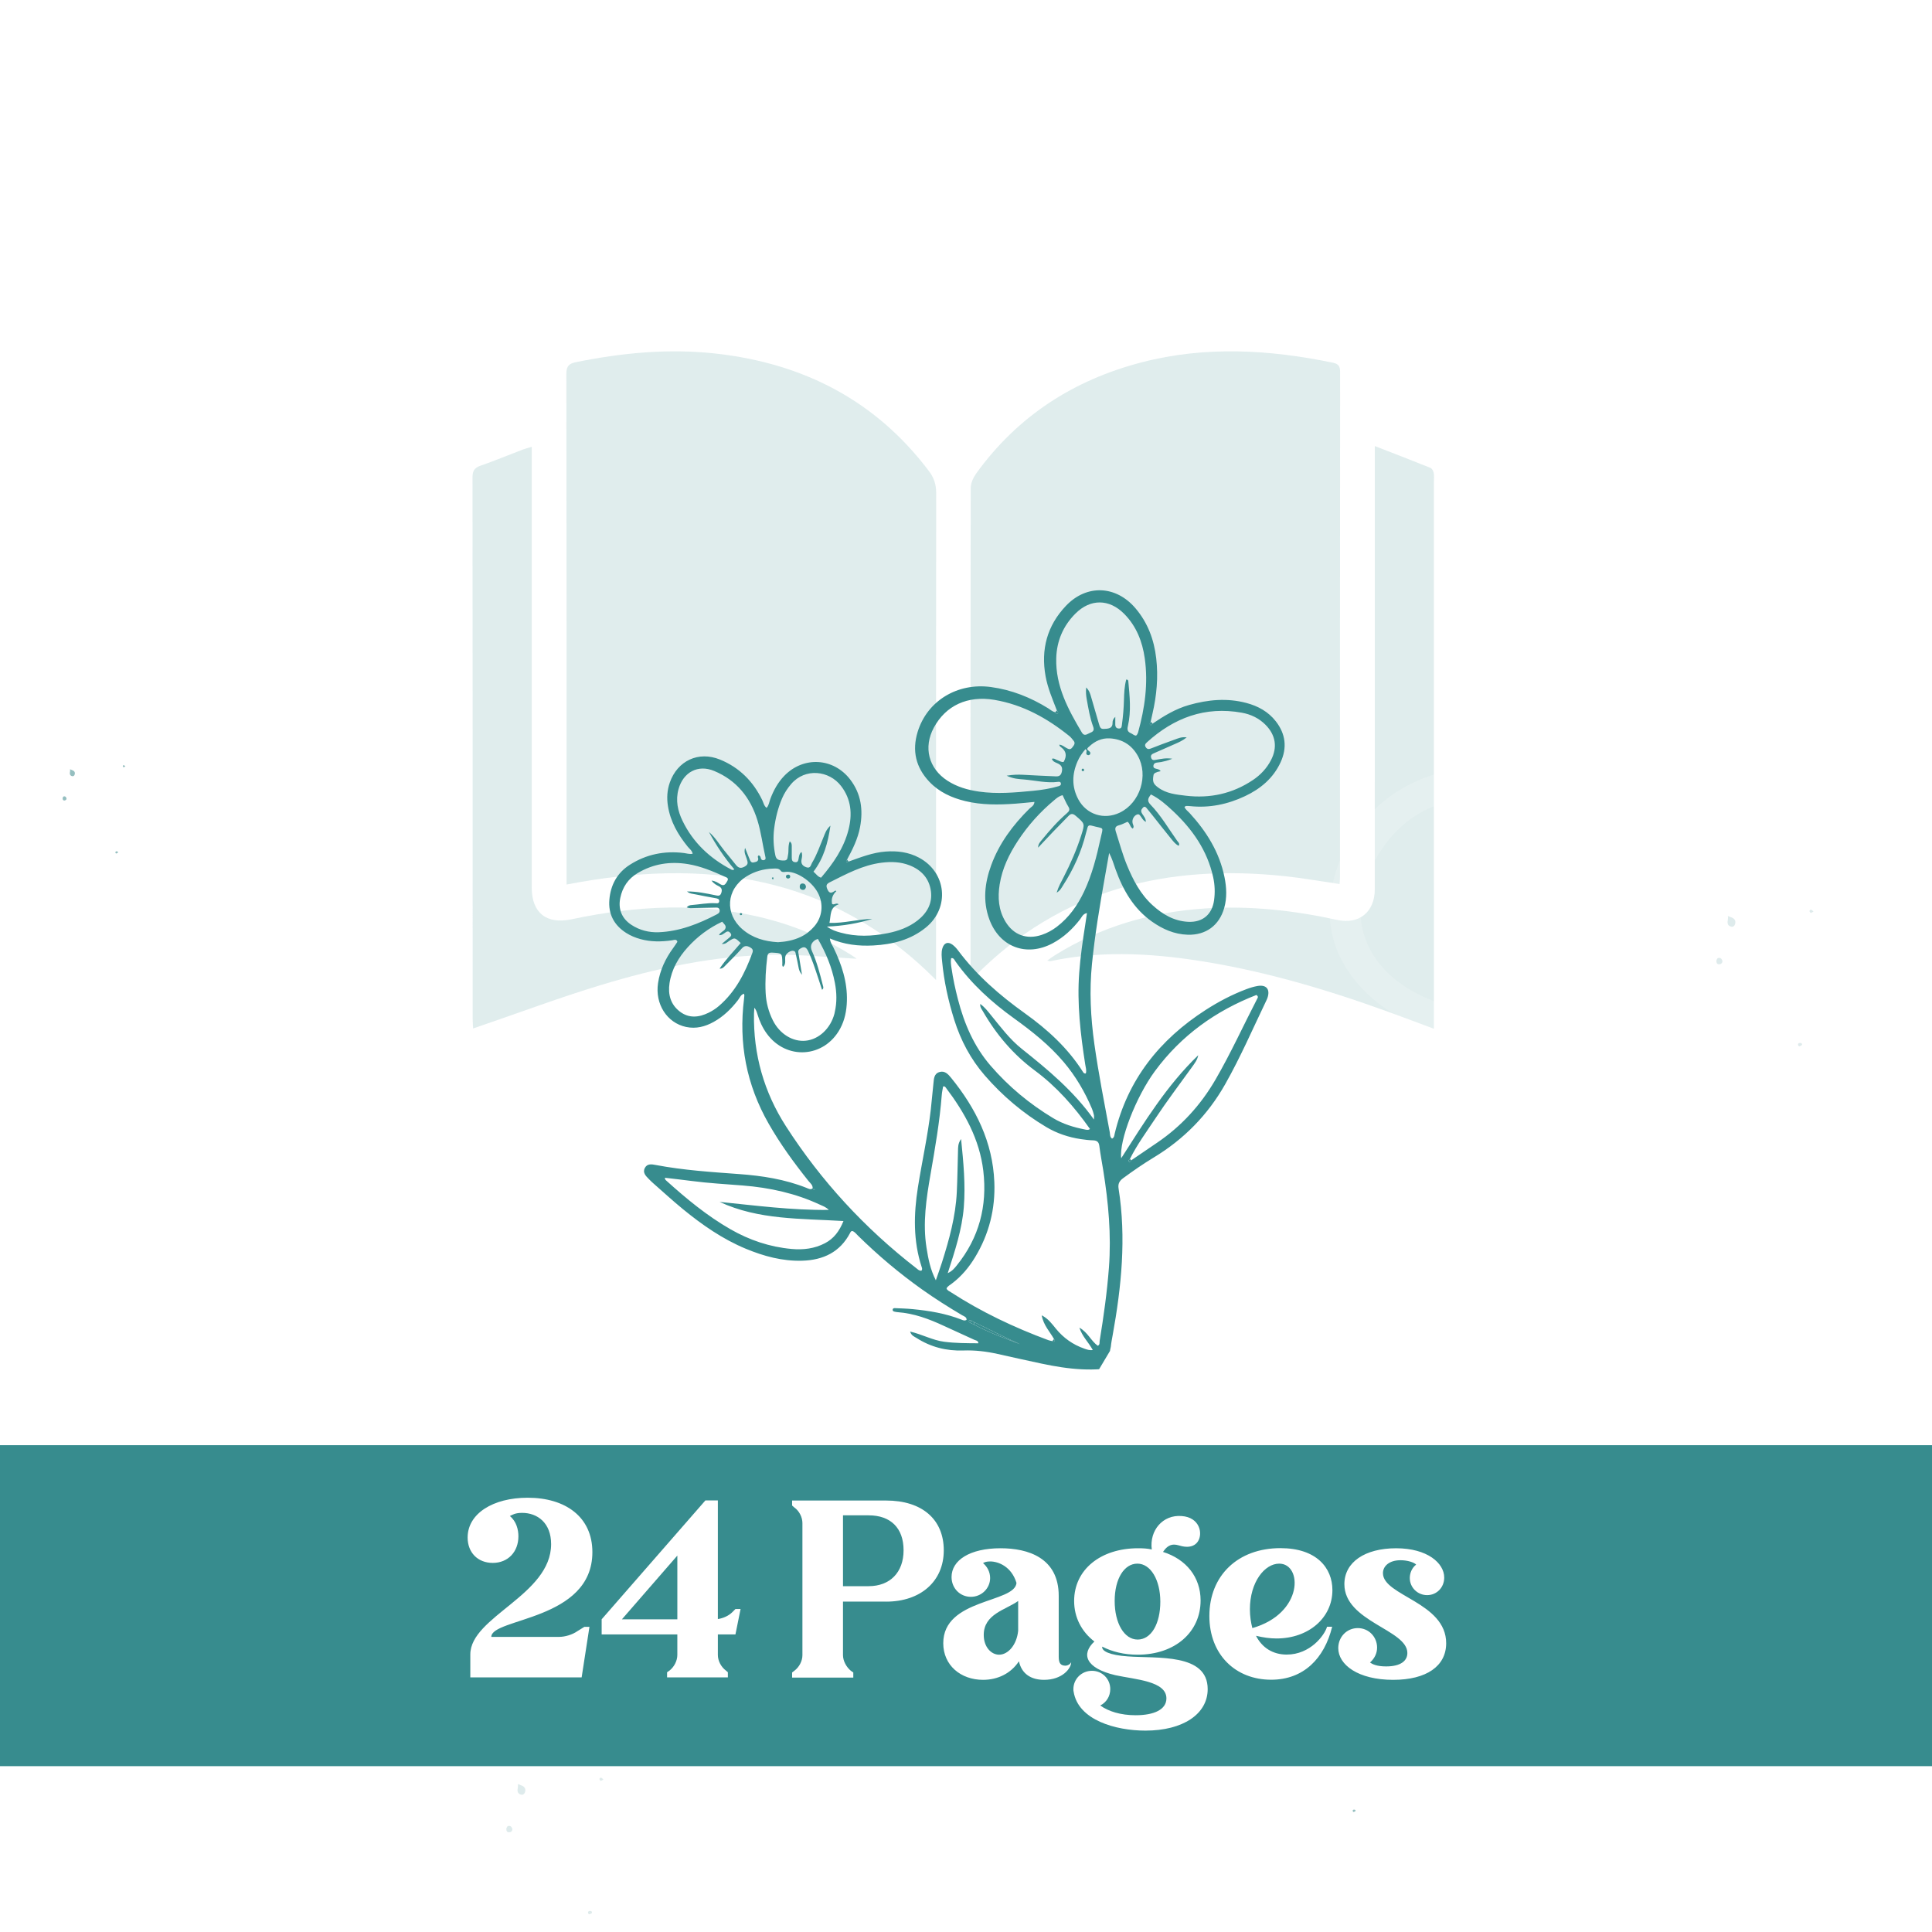 <?xml version="1.0" encoding="UTF-8"?>
<svg id="Layer_1" data-name="Layer 1" xmlns="http://www.w3.org/2000/svg" xmlns:xlink="http://www.w3.org/1999/xlink" viewBox="0 0 3000 3000">
  <rect x="0" y="0" width="3000" height="3000" fill="#333333" stroke="none"/>
  <defs>
    <style>
      .cls-1 {
        opacity: .31;
      }

      .cls-2, .cls-3 {
        fill: #fff;
      }

      .cls-4 {
        clip-path: url(#clippath-2);
      }

      .cls-5 {
        opacity: .16;
      }

      .cls-3 {
        stroke: #378c8e;
        stroke-miterlimit: 10;
      }

      .cls-6 {
        clip-path: url(#clippath-1);
      }

      .cls-7 {
        clip-path: url(#clippath-4);
      }

      .cls-8 {
        fill: #378c8e;
      }

      .cls-9 {
        fill: #458e90;
      }

      .cls-10 {
        clip-path: url(#clippath);
      }

      .cls-11 {
        fill: none;
      }

      .cls-12 {
        clip-path: url(#clippath-3);
      }

      .cls-13 {
        clip-path: url(#clippath-5);
      }

      .cls-14 {
        opacity: .57;
      }
    </style>
    <clipPath id="clippath">
      <rect class="cls-11" x="-32.46" y="8.86" width="3025.4" height="3025.4"/>
    </clipPath>
    <clipPath id="clippath-1">
      <rect class="cls-11" x="-330.49" y="710.6" width="910" height="1046.14"/>
    </clipPath>
    <clipPath id="clippath-2">
      <rect class="cls-11" x="1532.43" y="2128.6" width="1014.19" height="1165.92"/>
    </clipPath>
    <clipPath id="clippath-3">
      <rect class="cls-11" x="2003.46" y="673.64" width="1407.92" height="1618.56"/>
    </clipPath>
    <clipPath id="clippath-4">
      <rect class="cls-11" x="124.51" y="2021.45" width="1407.92" height="1618.56"/>
    </clipPath>
    <clipPath id="clippath-5">
      <polyline class="cls-11" points="1683.41 2165.17 1812.26 1948.82 2030.09 1578.5 2188.63 1021.95 1711.76 666.63 901.62 879.82 771.85 1890.05 1317.63 2149.72 1709.93 2165.17"/>
    </clipPath>
  </defs>
  <rect class="cls-3" x="-4511.29" y="-507.64" width="9281.36" height="8202.89"/>
  <rect class="cls-2" y="8.86" width="2992.94" height="3025.4"/>
  <g class="cls-5">
    <path class="cls-8" d="M2080.07,1372.73c-29.19-4.25-56.96-9.24-84.94-12.2-183.12-19.41-347.44,20.03-480.92,154.97-1.19,1.21-2.66,2.15-5.67,4.54-.66-4.56-1.49-7.65-1.49-10.75-.07-250.51-.16-501.03,.28-751.54,.01-7.61,4.01-16.28,8.62-22.67,64.4-89.29,151.58-145.25,257.37-172.58,98.75-25.51,197.72-19.74,296.54,.75,8.62,1.79,11.04,5.6,11.04,14.23-.22,261.56-.17,523.12-.2,784.67,0,3.03-.35,6.07-.62,10.58h-.01Z"/>
    <path class="cls-8" d="M1453.5,1521.74c-163.67-164.44-359.31-189.74-573.72-148.25v-16.58c0-258.9,.1-517.8-.32-776.71-.02-12.01,4.41-15.71,14.96-17.85,72.26-14.64,145.06-21.56,218.53-13.16,134.74,15.4,246.72,72.59,329.53,182.36,7.83,10.38,11.24,20.94,11.22,34.09-.31,245.21-.21,490.41-.2,735.62v20.49h0Z"/>
    <path class="cls-8" d="M1330.22,1488.77c-41.96-2.15-85.88-6.78-129.72-6.16-92,1.31-181.39,20.77-268.98,47.41-61.54,18.72-121.92,41.28-182.82,62.13-4.11,1.41-8.22,2.82-14.06,4.83-.27-5.73-.69-10.33-.69-14.93-.03-280.21,.04-560.43-.23-840.64,0-9.94,2.75-14.9,12.36-18.25,22.07-7.67,43.67-16.66,65.51-25.01,3.98-1.52,8.16-2.52,14.09-4.33v684.33c0,39.54,22.96,57.55,62.08,49.27,100.97-21.39,202.03-26.88,303.13-.7,46.47,12.04,90.13,30.72,130.86,56.15,3.67,2.29,7.11,4.95,8.47,5.9h0Z"/>
    <path class="cls-8" d="M2134.8,692.66c30.76,11.96,58.66,22.65,86.35,33.83,2.45,.99,4.61,4.97,5.14,7.88,.85,4.71,.25,9.68,.25,14.54,0,276.56,.01,553.11,.02,829.67v18.89c-12.12-4.53-22.32-8.31-32.51-12.15-100.77-38.07-203.05-70.97-309.44-89.62-84.44-14.81-169.01-21.17-253.87-3.14-.75,.16-1.64-.32-4.53-.95,4.62-3.26,7.96-5.86,11.53-8.09,71.51-44.77,149.85-67.38,233.71-72.88,69.33-4.55,137.45,3.05,205.05,17.84,33.99,7.43,58.27-12.44,58.28-47.59,.04-223.1,.02-446.2,.02-669.3v-18.93Z"/>
  </g>
  <g>
    <g class="cls-14">
      <g class="cls-10">
        <g>
          <g class="cls-6">
            <g>
              <path class="cls-2" d="M38.55,1100.83c-8.46-23.28-18.88-45.86-24.06-70.31-14.07-66.43-.11-125.62,47.67-174.55,45.03-46.1,107.56-45.4,152.68,.4,39.2,39.79,54.42,89.56,57.35,143.93,1.9,35.19-1.57,69.98-9.4,104.33-.85,3.73-1.77,7.44-2.51,11.19-.84,4.22-3.18,9.16,1.73,12.02,4.56,2.67,8.44-1,12.13-3.34,4.3-2.72,8.31-5.92,12.69-8.5,60.15-35.39,124.2-47.93,192.79-31.99,22.73,5.28,42.88,15.93,59.74,32.36,32.96,32.1,39.1,75.1,16.26,115.21-16.24,28.52-39.85,49.46-68.56,64.66-42.06,22.27-86.84,32.43-134.52,28.66-3.8-.3-7.61-.66-11.41-.7-.97,0-1.95,1.1-3.18,1.85,.04,6.59,5.86,9.32,9.51,13.33,29.38,32.29,54.21,67.48,69.86,108.58,10.53,27.63,16.99,56.01,15.9,85.81-.47,12.86-2.71,25.36-7.45,37.28-12.77,32.15-36.81,49.47-71.03,52.48-20.73,1.82-40.5-2.62-59.55-10.8-44.02-18.9-75.4-51.16-98.1-92.59-11.67-21.3-20.64-43.73-27.44-67.04-1.51-5.17-2.24-10.71-5.93-14.74-5.8,2.06-5.28,6.42-5.69,9.95-3.55,30.29-14.87,57.98-29.68,84.11-20.74,36.6-42.41,72.71-77.61,98.02-10.92,7.85-22.45,14.48-34.87,19.59-49.24,20.26-98.22,3.57-124.89-42.69-17.24-29.91-21.37-62.28-17.15-96.03,4.92-39.36,20.68-74.63,41.51-107.87,16.66-26.58,36.78-50.33,59.2-72.24,4.26-4.16,11.05-6.81,11.16-14.82-6.97-3.04-13.79-.14-20.46,.46-45.79,4.18-91.53,6.67-136.92-3.46-32.97-7.35-62.88-20.96-86.42-45.89-29.92-31.7-39.5-69.21-28.3-111.24,17.13-64.28,74.88-108.94,142.03-110.44,51.14-1.14,97.69,15.27,142.21,38.58,12.37,6.48,24.19,13.99,36.27,21.01,1.59,.6,3.84,2.2,4.64,1.66,2.65-1.79,1.17-4.17-.19-6.26v.03Zm70.29,93.35c-4.65-.92-6.91,2.38-9.15,5.39-22.42,30.24-28.32,63.17-15.53,98.88,5.29,14.76,14.77,26.73,27.48,35.71,19.37,13.69,40.76,17.3,63.34,9.6,34.42-11.74,53.85-37.1,61.32-71.67,7.05-32.64-.72-61.68-25.04-85.46-24.56-24.01-77.4-31.99-102.72,7.81l.3-.27h0Zm-185.21,59.07c16.62-2.56,29.16-2.23,41.69-1.69,24.16,1.04,48.31,2.33,72.48,3.33,7.06,.29,12.53-1.98,13.19-10.34,.54-6.85,3.03-13.73-6.17-17.76-6.17-2.71-13.45-4.94-17.51-12.87,8.65-.15,14.21,4.7,20.65,6.93,3,1.04,5.8,2.07,8.69-.77,8.77-8.64,8.25-21.07-1.42-28.39-3.59-2.72-8.27-4.49-10.73-12.25,6.98,3.98,11.5,6.15,15.55,8.98,5.96,4.16,10.63,5.32,16.1-1.47,4.76-5.92,5.94-10.42,.79-16.55-3.71-4.42-7.53-8.55-12.07-12.12-27.14-21.29-55.7-40.39-87.15-54.72-37.36-17.02-75.9-29.67-117.72-28.37-53.27,1.66-90.24,28.09-111.62,75.91-18.14,40.57-6.42,82.1,28.83,108.99,23.46,17.89,50.6,26.12,79.33,30.3,43.93,6.39,87.66,2.54,131.39-2.25,18.37-2.01,36.6-4.74,54.4-9.86,3.27-.94,6.05-2.39,5.63-6.31-.47-4.37-3.91-4.34-7.14-4-28.22,2.92-55.76-3.81-83.56-6.33-9.68-.88-20.31-.49-33.65-8.39h.02Zm247.29-135.43c.89,.34,1.78,.68,2.67,1.02,.29,5.65,.62,11.29,.87,16.94,.25,5.58,3.83,7.53,8.68,8.26,5.65,.86,6.08-3.41,6.71-7.07,1.2-6.88,2.52-13.79,3.02-20.74,1.55-21.57,2.83-43.17,4-64.76,.42-7.73,.82-15.32,6.17-23.39,1.6,5.98,3.58,10.19,3.73,14.46,1.13,31.1,4.9,62.37-2.07,93.16-2.41,10.66-.43,17.17,9.91,20.94,3.42,1.25,6.17,4.8,11.07,2.34,10.86-29.58,16.3-60.92,19.23-92.54,4.25-45.92,3.38-91.62-14.17-135.37-10.11-25.21-24.42-47.63-46.27-64.3-20.48-15.62-43.13-21.08-68.25-12.32-24.78,8.65-41.68,26.45-54.9,48.03-23.75,38.78-29.5,80.52-19.55,124.8,9.76,43.43,29.62,82.44,51.89,120.38,8.22,14.01,8.38,12.96,23.38,6.05,8.7-4.01,9.42-8.39,6.06-16.16-2.5-5.79-4.2-12.02-5.55-18.21-4.91-22.58-10.72-45.06-10.95-72.85,8.56,9.98,10.71,18.44,13.12,26.54,5.97,20.11,11.35,40.39,17.37,60.48,1.33,4.43,1.42,10.09,8.4,11.23,14.64,2.39,22.31-2.94,24.16-17.69,.39-3.09,.83-6.17,1.25-9.26l.02,.03Zm-117.14,180.54c-9.75,2.78-15.75,7.44-21.52,12.42-21.25,18.33-41.23,37.98-58.78,59.88-29.68,37.05-54.62,76.81-65.2,123.89-7.59,33.78-7.4,67.04,10.65,98.08,16.91,29.07,43.06,40.62,75.99,34.09,9.45-1.87,18.17-5.64,26.61-10.18,21.74-11.7,38.74-28.66,53.71-47.95,29.58-38.1,43.9-82.93,56.03-128.56,5.62-21.14,11.79-42.34,13.75-64.47-11.7-2.71-21.91-5.08-32.78-7.6-4.37,15.38-7.93,29.51-12.44,43.34-4.33,13.28-9.02,26.52-14.7,39.26-5.95,13.33-12.89,26.28-20.13,38.97-6.78,11.89-13.22,24.2-24.11,33.31,3.01-10.65,7.4-20.41,12.33-29.89,16.73-32.23,31.78-65.19,42.57-99.91,2.97-9.55,10.78-19.58,7.02-28.75-2.93-7.15-13.74-10.69-19.71-17.09-6.78-7.26-11.69-5.22-17.32,.65-18.5,19.28-37.11,38.46-55.57,57.79-5.03,5.26-9.43,11.17-16.21,15.37-1.31-5.09,1.78-6.93,3.53-9.24,13.88-18.24,28.82-35.6,44.83-52,8.42-8.63,21.7-15.63,24.58-25.71,3.2-11.21-10.07-22.05-13.12-35.72v.02Zm227.33-55.89c-4.82,4.68-13.34-1.51-15.44,5.85-2.06,7.21-2.64,15.15-2.2,22.67,.39,6.77,8.25,6.97,12.56,10.38,11.32,8.97,24.72,12.42,38.59,15.21,59.73,12.02,116.54,4.82,169.73-25.59,23.68-13.54,42.91-31.85,54.87-56.83,13.1-27.36,8.53-55.41-12.38-77.51-15.93-16.83-36.01-26.23-58.4-30.11-85.55-14.85-157.81,12.86-220.81,69.82-4.22,3.81-4.45,6.78-1.6,11.29,2.91,4.6,6.13,5.99,10.98,3.16,2.19-1.28,4.51-2.4,6.89-3.26,20.34-7.32,40.69-14.58,61.06-21.8,4.32-1.53,8.73-2.88,14.31-.68-6.34,6.23-12.89,8.75-19.17,11.59-16.81,7.6-33.81,14.76-50.52,22.57-5.25,2.45-13.86,3.41-11.46,12.43,2.54,9.56,10.27,4.66,15.96,4.2,6.95-.57,13.82-2.04,20.76-2.91,3.4-.42,7.59-2.5,9.34,3.49-6.89,1.63-13.79,2.8-20.38,4.96-7.21,2.36-19.23-1.32-20.41,8.83-1.13,9.76,12.76,5.3,17.71,12.23h.01Zm-63.27,135.94c-2.96-.54-4.46-2.42-5.83-4.67-5.17-8.47-12.16-10.92-20.98-7.37-11.95,4.81-16.1,13.09-12.47,24.85,1.5,4.86,3.1,9.69,4.59,14.55,10.97,35.92,22.89,71.42,42.37,103.91,20.15,33.61,46.4,60.31,83.04,75.85,13.7,5.81,27.86,8.94,42.68,8.37,25.82-.99,42.94-13.96,51.14-38.39,5.81-17.32,6.2-35.25,3.05-52.85-15.79-88.26-68.66-151.13-139.35-201.6-7.62-5.44-10.58-2.16-13.96,5.02-3.42,7.27,1.15,10.2,4.94,14.48,24.95,28.18,45.32,59.71,66.05,90.96,.96,1.45,2.18,3.31-.33,5.08-6.58-2.76-10.66-8.68-15.27-13.72-15.46-16.92-29.38-35.11-43.06-53.48-5.31-7.14-10.91-14.07-16.53-20.97-3.14-3.86-6.11-3.18-9.29,.47-3.87,4.45-4.5,8.18-.86,13.47,3.5,5.08,9.2,9.95,7.26,18.12-7.92-4.31-9.04-13.48-16.3-17.28-6.17,2.08-11.58,5.95-14.14,11.65-3.58,7.97,6.13,15.07,3.24,23.55h.01Zm40.43-246.47c.51,.51,.94,.94,1.36,1.36,.42-.85,.99-1.67,1.19-2.57,.07-.31-.77-.83-1.19-1.26-.46,.83-.92,1.66-1.36,2.46h0Z"/>
              <path class="cls-2" d="M38.55,1100.83c1.35,2.09,2.84,4.47,.19,6.26-.81,.54-3.05-1.05-4.64-1.66,1.48-1.52,2.97-3.06,4.46-4.6h0Z"/>
              <path class="cls-2" d="M258.29,1131.92c.44-.8,.9-1.63,1.36-2.46,.42,.42,1.27,.94,1.19,1.26-.2,.9-.77,1.72-1.19,2.57-.42-.42-.85-.85-1.36-1.36h0Z"/>
              <path class="cls-9" d="M108.55,1194.45c1.13,.46,2.25,.99,3.41,1.37,3.4,1.13,5.08,3.36,3.98,6.91-.56,1.79-2.07,3.09-4.17,2.44-3.87-1.19-3.53-4.22-3-7.34,.2-1.19,.06-2.43,.08-3.66l-.3,.27h0Z"/>
              <path class="cls-9" d="M103.28,1239.79c.15,1.28-.74,2.83-2.78,3.18-2.3,.39-3.34-1.27-3.28-3.25,.04-1.06,.84-2.78,1.63-3,1.81-.5,3.66,.04,4.43,3.07Z"/>
              <path class="cls-9" d="M192.45,1188.15c.75,.6,1.5,1.21,2.25,1.81-.83,.51-1.61,1.14-2.51,1.45-.29,.1-1.07-.53-1.27-.98-.6-1.36,0-2.16,1.53-2.28Z"/>
              <path class="cls-9" d="M181.14,1321.91c1.48,.05,2.46,.88,1.91,1.99-.39,.77-1.75,1.12-2.75,1.45-.21,.07-.93-.76-1.05-1.27-.33-1.35,.4-2.1,1.89-2.17h0Z"/>
            </g>
          </g>
          <g class="cls-4">
            <g>
              <path class="cls-2" d="M1943.73,2563.51c-9.42-25.95-21.04-51.11-26.81-78.36-15.68-74.03-.12-140.01,53.13-194.53,50.18-51.38,119.88-50.6,170.16,.44,43.69,44.35,60.65,99.82,63.91,160.41,2.11,39.22-1.75,77.99-10.47,116.28-.95,4.15-1.97,8.29-2.8,12.47-.93,4.7-3.54,10.21,1.92,13.4,5.08,2.97,9.4-1.12,13.52-3.72,4.79-3.04,9.26-6.6,14.14-9.47,67.04-39.44,138.42-53.42,214.87-35.65,25.33,5.89,47.78,17.75,66.58,36.06,36.73,35.77,43.57,83.7,18.12,128.4-18.1,31.79-44.41,55.13-76.41,72.07-46.87,24.82-96.78,36.15-149.92,31.94-4.24-.34-8.48-.73-12.72-.78-1.08-.01-2.18,1.23-3.54,2.06,.05,7.34,6.53,10.39,10.6,14.85,32.75,35.99,60.41,75.21,77.86,121.02,11.73,30.79,18.93,62.42,17.72,95.64-.52,14.33-3.03,28.26-8.3,41.55-14.23,35.83-41.03,55.14-79.17,58.49-23.1,2.03-45.14-2.92-66.36-12.03-49.06-21.06-84.03-57.02-109.33-103.19-13.01-23.74-23-48.74-30.58-74.71-1.68-5.76-2.5-11.94-6.61-16.43-6.47,2.3-5.88,7.16-6.34,11.09-3.96,33.76-16.57,64.61-33.07,93.74-23.12,40.79-47.27,81.03-86.5,109.24-12.17,8.75-25.02,16.14-38.87,21.84-54.88,22.57-109.47,3.98-139.19-47.57-19.22-33.34-23.82-69.41-19.12-107.03,5.48-43.87,23.05-83.17,46.27-120.22,18.56-29.62,40.99-56.09,65.97-80.51,4.74-4.64,12.31-7.59,12.43-16.51-7.77-3.39-15.37-.16-22.8,.52-51.04,4.66-102.01,7.43-152.6-3.85-36.75-8.2-70.08-23.35-96.32-51.14-33.35-35.33-44.03-77.13-31.54-123.98,19.09-71.64,83.45-121.41,158.29-123.08,56.99-1.27,108.87,17.01,158.5,43,13.78,7.22,26.96,15.59,40.43,23.42,1.77,.67,4.28,2.45,5.18,1.85,2.96-1.99,1.3-4.65-.21-6.97l-.02-.05Zm78.35,104.04c-5.18-1.03-7.7,2.65-10.19,6.01-24.98,33.7-31.57,70.4-17.31,110.2,5.89,16.45,16.46,29.79,30.63,39.8,21.58,15.26,45.43,19.28,70.59,10.7,38.36-13.08,60.02-41.35,68.34-79.88,7.86-36.38-.8-68.74-27.91-95.24-27.37-26.76-86.26-35.65-114.48,8.7l.33-.3h0Zm-206.41,65.84c18.53-2.86,32.5-2.48,46.46-1.89,26.93,1.16,53.85,2.6,80.78,3.71,7.87,.32,13.96-2.21,14.69-11.52,.6-7.64,3.38-15.3-6.88-19.8-6.88-3.02-14.99-5.5-19.51-14.35,9.64-.17,15.84,5.24,23.01,7.73,3.35,1.16,6.47,2.3,9.68-.86,9.78-9.63,9.2-23.49-1.58-31.64-4-3.03-9.22-5.01-11.95-13.65,7.78,4.44,12.81,6.86,17.33,10.01,6.64,4.63,11.85,5.93,17.95-1.64,5.31-6.59,6.62-11.61,.88-18.44-4.14-4.93-8.39-9.53-13.45-13.5-30.25-23.72-62.07-45.02-97.13-60.98-41.64-18.96-84.59-33.07-131.2-31.62-59.37,1.85-100.57,31.31-124.4,84.6-20.22,45.22-7.16,91.5,32.13,121.47,26.14,19.94,56.39,29.11,88.42,33.77,48.96,7.12,97.7,2.83,146.43-2.5,20.47-2.24,40.79-5.29,60.63-10.99,3.64-1.05,6.74-2.66,6.28-7.03-.52-4.88-4.36-4.83-7.95-4.46-31.45,3.25-62.14-4.25-93.13-7.06-10.79-.98-22.64-.55-37.5-9.35h0Zm275.6-150.95c.99,.38,1.98,.76,2.97,1.14,.33,6.29,.69,12.59,.97,18.88,.27,6.22,4.27,8.39,9.68,9.21,6.3,.95,6.77-3.8,7.48-7.88,1.34-7.67,2.81-15.37,3.36-23.11,1.72-24.04,3.16-48.11,4.46-72.18,.47-8.62,.92-17.08,6.87-26.07,1.78,6.66,3.99,11.36,4.16,16.12,1.26,34.66,5.46,69.51-2.31,103.83-2.69,11.88-.48,19.14,11.04,23.34,3.81,1.39,6.87,5.35,12.34,2.61,12.11-32.97,18.17-67.9,21.43-103.14,4.73-51.17,3.77-102.11-15.79-150.87-11.27-28.1-27.22-53.08-51.57-71.66-22.82-17.41-48.07-23.5-76.06-13.73-27.62,9.64-46.45,29.48-61.18,53.53-26.47,43.22-32.88,89.74-21.79,139.09,10.88,48.4,33.01,91.88,57.83,134.16,9.16,15.61,9.34,14.45,26.06,6.74,9.7-4.47,10.5-9.35,6.75-18.02-2.79-6.45-4.68-13.4-6.18-20.29-5.47-25.17-11.94-50.22-12.2-81.19,9.54,11.12,11.94,20.55,14.62,29.58,6.66,22.41,12.65,45.02,19.36,67.41,1.48,4.94,1.59,11.25,9.36,12.52,16.32,2.66,24.86-3.28,26.93-19.72,.43-3.44,.93-6.88,1.39-10.32l.02,.02Zm-130.56,201.21c-10.87,3.1-17.55,8.3-23.98,13.85-23.68,20.43-45.95,42.33-65.51,66.74-33.08,41.3-60.87,85.6-72.67,138.07-8.46,37.65-8.25,74.72,11.87,109.31,18.85,32.4,47.99,45.27,84.69,37.99,10.54-2.09,20.25-6.29,29.66-11.35,24.23-13.04,43.17-31.94,59.86-53.44,32.96-42.47,48.93-92.43,62.44-143.27,6.26-23.56,13.14-47.19,15.32-71.85-13.04-3.02-24.42-5.66-36.54-8.47-4.87,17.14-8.84,32.89-13.87,48.3-4.83,14.8-10.05,29.56-16.39,43.76-6.63,14.86-14.36,29.29-22.43,43.44-7.56,13.25-14.73,26.97-26.87,37.13,3.35-11.87,8.25-22.75,13.74-33.31,18.65-35.92,35.42-72.65,47.44-111.35,3.31-10.65,12.01-21.82,7.82-32.04-3.27-7.97-15.32-11.92-21.97-19.04-7.55-8.09-13.03-5.81-19.3,.72-20.62,21.49-41.36,42.87-61.93,64.4-5.6,5.87-10.51,12.45-18.07,17.14-1.46-5.67,1.98-7.73,3.93-10.29,15.47-20.33,32.12-39.67,49.96-57.95,9.38-9.61,24.18-17.42,27.39-28.65,3.57-12.49-11.23-24.57-14.62-39.81l.03-.03Zm253.37-62.29c-5.38,5.22-14.86-1.69-17.21,6.52-2.3,8.03-2.94,16.89-2.45,25.27,.44,7.54,9.2,7.77,14,11.57,12.62,10,27.55,13.84,43.01,16.95,66.57,13.4,129.88,5.37,189.16-28.52,26.39-15.09,47.83-35.5,61.15-63.33,14.59-30.49,9.5-61.76-13.8-86.38-17.75-18.76-40.13-29.23-65.09-33.56-95.35-16.55-175.88,14.34-246.09,77.81-4.7,4.25-4.96,7.56-1.78,12.58,3.24,5.13,6.83,6.68,12.24,3.52,2.44-1.42,5.03-2.68,7.68-3.63,22.66-8.15,45.35-16.25,68.05-24.3,4.82-1.71,9.73-3.2,15.95-.76-7.07,6.94-14.36,9.75-21.37,12.92-18.73,8.47-37.68,16.45-56.3,25.15-5.85,2.74-15.44,3.8-12.77,13.85,2.83,10.65,11.44,5.2,17.79,4.68,7.75-.63,15.41-2.28,23.13-3.24,3.79-.47,8.46-2.78,10.41,3.89-7.68,1.82-15.37,3.12-22.71,5.52-8.04,2.63-21.43-1.47-22.75,9.84-1.26,10.87,14.22,5.91,19.74,13.63v.02Zm-70.5,151.49c-3.3-.6-4.97-2.7-6.5-5.21-5.75-9.43-13.55-12.17-23.38-8.21-13.31,5.35-17.94,14.59-13.89,27.7,1.68,5.41,3.46,10.79,5.11,16.21,12.23,40.03,25.52,79.6,47.22,115.81,22.46,37.45,51.72,67.22,92.55,84.54,15.27,6.48,31.05,9.96,47.57,9.33,28.77-1.1,47.85-15.56,56.99-42.79,6.48-19.3,6.91-39.29,3.4-58.9-17.6-98.36-76.52-168.43-155.31-224.68-8.49-6.06-11.79-2.41-15.56,5.6-3.81,8.1,1.29,11.37,5.51,16.14,27.81,31.4,50.51,66.54,73.61,101.38,1.07,1.62,2.43,3.69-.36,5.66-7.34-3.08-11.88-9.67-17.01-15.29-17.23-18.86-32.74-39.13-47.99-59.61-5.92-7.95-12.16-15.68-18.43-23.37-3.5-4.3-6.81-3.55-10.35,.53-4.31,4.96-5.02,9.12-.96,15.01,3.9,5.67,10.25,11.09,8.09,20.2-8.82-4.81-10.07-15.02-18.16-19.26-6.87,2.31-12.91,6.63-15.76,12.99-3.98,8.88,6.83,16.8,3.62,26.25v-.03Zm45.05-274.69l1.52,1.52c.47-.95,1.11-1.86,1.33-2.86,.08-.35-.86-.93-1.33-1.4-.51,.93-1.02,1.85-1.52,2.74Z"/>
              <path class="cls-2" d="M1943.73,2563.51c1.51,2.32,3.17,4.99,.21,6.97-.9,.61-3.4-1.17-5.18-1.85,1.65-1.7,3.31-3.41,4.97-5.13h0Z"/>
              <path class="cls-2" d="M2188.63,2598.16c.49-.89,1-1.82,1.52-2.74,.47,.47,1.41,1.05,1.33,1.4-.22,1-.86,1.91-1.33,2.86l-1.52-1.52Z"/>
              <path class="cls-9" d="M2021.74,2667.85c1.26,.52,2.5,1.1,3.8,1.53,3.79,1.26,5.67,3.74,4.44,7.7-.62,2-2.31,3.45-4.65,2.72-4.31-1.33-3.94-4.7-3.35-8.18,.22-1.32,.07-2.71,.09-4.07l-.33,.3Z"/>
              <path class="cls-9" d="M2015.86,2718.39c.17,1.43-.83,3.15-3.1,3.54-2.56,.44-3.73-1.41-3.65-3.62,.04-1.19,.93-3.1,1.81-3.35,2.02-.56,4.07,.05,4.93,3.42h0Z"/>
              <path class="cls-9" d="M2115.25,2660.83c.84,.67,1.67,1.34,2.51,2.02-.92,.57-1.8,1.27-2.79,1.62-.32,.11-1.2-.59-1.42-1.09-.67-1.51,0-2.4,1.71-2.54h-.01Z"/>
              <path class="cls-9" d="M2102.64,2809.91c1.65,.05,2.75,.99,2.12,2.22-.43,.86-1.95,1.25-3.06,1.61-.23,.07-1.04-.85-1.17-1.41-.36-1.51,.44-2.34,2.11-2.42h0Z"/>
            </g>
          </g>
          <g class="cls-1">
            <g class="cls-12">
              <g>
                <path class="cls-2" d="M2574.42,1277.39c-13.08-36.02-29.21-70.95-37.22-108.78-21.77-102.78-.17-194.36,73.75-270.06,69.66-71.33,166.42-70.24,236.22,.61,60.65,61.57,84.19,138.57,88.73,222.68,2.93,54.45-2.44,108.27-14.54,161.42-1.31,5.76-2.73,11.51-3.88,17.31-1.29,6.52-4.91,14.17,2.67,18.6,7.05,4.12,13.05-1.55,18.76-5.17,6.65-4.21,12.85-9.16,19.63-13.15,93.06-54.75,192.15-74.15,298.29-49.49,35.17,8.17,66.34,24.65,92.43,50.06,50.99,49.66,60.49,116.19,25.16,178.24-25.13,44.13-61.65,76.53-106.08,100.05-65.07,34.45-134.35,50.18-208.12,44.34-5.88-.47-11.77-1.02-17.66-1.08-1.5-.02-3.02,1.7-4.92,2.86,.07,10.2,9.07,14.42,14.71,20.62,45.46,49.96,83.86,104.41,108.09,168,16.29,42.75,26.28,86.66,24.6,132.77-.73,19.89-4.2,39.24-11.53,57.69-19.76,49.74-56.95,76.54-109.9,81.2-32.07,2.82-62.67-4.06-92.13-16.7-68.1-29.24-116.65-79.16-151.78-143.26-18.06-32.95-31.93-67.66-42.45-103.72-2.34-8-3.47-16.57-9.18-22.81-8.98,3.19-8.17,9.94-8.81,15.39-5.49,46.86-23,89.7-45.91,130.13-32.09,56.63-65.62,112.49-120.08,151.65-16.89,12.14-34.74,22.41-53.95,30.31-76.19,31.34-151.97,5.53-193.23-66.04-26.68-46.28-33.06-96.36-26.54-148.58,7.61-60.9,31.99-115.46,64.23-166.9,25.77-41.12,56.91-77.86,91.59-111.76,6.58-6.44,17.09-10.54,17.26-22.92-10.78-4.71-21.34-.22-31.66,.72-70.85,6.47-141.61,10.31-211.84-5.35-51.01-11.38-97.29-32.42-133.71-71-46.3-49.05-61.12-107.08-43.79-172.11,26.5-99.46,115.85-168.55,219.74-170.87,79.12-1.77,151.14,23.62,220.03,59.69,19.14,10.02,37.43,21.65,56.12,32.51,2.46,.93,5.94,3.4,7.18,2.56,4.11-2.76,1.8-6.46-.29-9.68v.02Zm108.78,144.44c-7.19-1.42-10.69,3.68-14.15,8.34-34.68,46.78-43.82,97.73-24.03,152.98,8.18,22.83,22.86,41.35,42.52,55.25,29.96,21.19,63.07,26.77,97.99,14.86,53.25-18.16,83.32-57.4,94.87-110.88,10.91-50.5-1.11-95.43-38.74-132.22-38-37.15-119.75-49.5-158.93,12.08l.46-.42h0Zm-286.55,91.39c25.72-3.96,45.12-3.45,64.5-2.62,37.38,1.6,74.75,3.61,112.14,5.15,10.92,.45,19.38-3.07,20.4-15.99,.83-10.6,4.69-21.24-9.55-27.48-9.55-4.19-20.81-7.64-27.08-19.92,13.39-.23,21.98,7.28,31.95,10.73,4.65,1.61,8.98,3.2,13.44-1.2,13.57-13.37,12.77-32.61-2.19-43.92-5.55-4.2-12.8-6.95-16.59-18.95,10.8,6.17,17.79,9.52,24.06,13.89,9.22,6.43,16.45,8.23,24.91-2.28,7.37-9.16,9.19-16.12,1.23-25.6-5.74-6.84-11.64-13.23-18.68-18.75-42-32.93-86.17-62.5-134.83-84.66-57.8-26.33-117.43-45.91-182.13-43.9-82.42,2.56-139.62,43.46-172.7,117.44-28.07,62.77-9.94,127.02,44.61,168.62,36.29,27.68,78.29,40.41,122.74,46.87,67.97,9.89,135.62,3.92,203.28-3.47,28.42-3.11,56.62-7.34,84.17-15.25,5.06-1.45,9.36-3.7,8.71-9.76-.72-6.77-6.05-6.71-11.04-6.19-43.66,4.51-86.26-5.9-129.28-9.8-14.98-1.36-31.42-.76-52.06-12.98v.02Zm382.59-209.54c1.37,.53,2.75,1.06,4.12,1.58,.45,8.74,.96,17.47,1.34,26.21,.38,8.63,5.93,11.65,13.44,12.79,8.74,1.32,9.4-5.27,10.39-10.93,1.86-10.65,3.9-21.33,4.67-32.09,2.39-33.38,4.38-66.79,6.19-100.2,.65-11.96,1.28-23.71,9.54-36.19,2.48,9.25,5.54,15.76,5.78,22.38,1.75,48.11,7.58,96.49-3.2,144.13-3.73,16.49-.66,26.56,15.33,32.4,5.29,1.93,9.54,7.42,17.13,3.63,16.81-45.76,25.22-94.26,29.74-143.18,6.57-71.04,5.23-141.75-21.92-209.44-15.65-39.01-37.78-73.69-71.59-99.48-31.68-24.17-66.73-32.62-105.59-19.05-38.34,13.39-64.49,40.93-84.93,74.32-36.74,60-45.65,124.58-30.25,193.08,15.1,67.19,45.82,127.54,80.29,186.25,12.72,21.67,12.97,20.06,36.18,9.36,13.46-6.21,14.57-12.99,9.37-25.01-3.87-8.96-6.5-18.6-8.58-28.17-7.59-34.94-16.58-69.72-16.94-112.71,13.24,15.44,16.57,28.53,20.3,41.07,9.24,31.11,17.56,62.5,26.88,93.58,2.06,6.86,2.2,15.62,12.99,17.37,22.65,3.69,34.52-4.56,37.38-27.37,.6-4.78,1.29-9.55,1.93-14.33h.01Zm-181.24,279.32c-15.09,4.3-24.37,11.52-33.3,19.22-32.88,28.36-63.79,58.76-90.94,92.65-45.92,57.33-84.5,118.84-100.88,191.68-11.75,52.26-11.46,103.72,16.48,151.75,26.17,44.98,66.62,62.84,117.57,52.74,14.63-2.9,28.12-8.73,41.18-15.76,33.63-18.1,59.93-44.35,83.09-74.19,45.76-58.95,67.93-128.31,86.69-198.9,8.69-32.71,18.24-65.51,21.27-99.74-18.11-4.2-33.9-7.86-50.72-11.75-6.76,23.79-12.27,45.66-19.25,67.05-6.7,20.55-13.95,41.03-22.75,60.75-9.21,20.63-19.94,40.66-31.14,60.3-10.49,18.39-20.45,37.44-37.3,51.54,4.65-16.48,11.45-31.58,19.07-46.25,25.89-49.87,49.17-100.86,65.86-154.58,4.59-14.78,16.68-30.3,10.86-44.48-4.54-11.07-21.26-16.54-30.5-26.43-10.48-11.23-18.09-8.07-26.8,1-28.63,29.83-57.42,59.51-85.97,89.41-7.78,8.14-14.59,17.29-25.08,23.79-2.03-7.87,2.75-10.73,5.46-14.29,21.48-28.22,44.59-55.08,69.36-80.45,13.03-13.35,33.57-24.18,38.03-39.78,4.95-17.34-15.59-34.11-20.3-55.26v-.02Zm351.74-86.47c-7.47,7.25-20.63-2.34-23.89,9.05-3.19,11.15-4.08,23.44-3.41,35.08,.61,10.47,12.77,10.78,19.43,16.06,17.52,13.88,38.24,19.21,59.7,23.53,92.41,18.6,180.31,7.45,262.6-39.59,36.64-20.94,66.4-49.28,84.89-87.92,20.26-42.32,13.19-85.73-19.16-119.91-24.64-26.04-55.71-40.58-90.35-46.59-132.36-22.97-244.16,19.9-341.63,108.02-6.53,5.9-6.88,10.49-2.47,17.47,4.5,7.12,9.48,9.27,16.99,4.89,3.39-1.97,6.98-3.72,10.67-5.04,31.46-11.32,62.95-22.55,94.47-33.73,6.69-2.37,13.5-4.45,22.14-1.05-9.81,9.64-19.94,13.54-29.66,17.93-26,11.76-52.31,22.84-78.16,34.92-8.12,3.8-21.44,5.28-17.73,19.23,3.93,14.78,15.89,7.22,24.7,6.5,10.75-.88,21.39-3.16,32.11-4.5,5.27-.66,11.75-3.86,14.46,5.4-10.65,2.53-21.34,4.33-31.53,7.67-11.16,3.65-29.75-2.05-31.58,13.66-1.76,15.09,19.74,8.2,27.41,18.93h0Zm-97.88,210.3c-4.58-.83-6.9-3.74-9.03-7.23-7.99-13.09-18.81-16.89-32.46-11.4-18.49,7.43-24.92,20.25-19.29,38.45,2.33,7.51,4.8,14.98,7.1,22.51,16.98,55.58,35.42,110.51,65.56,160.77,31.17,52,71.8,93.31,128.48,117.36,21.19,8.99,43.1,13.83,66.04,12.95,39.95-1.53,66.43-21.61,79.12-59.4,9-26.8,9.6-54.54,4.72-81.77-24.44-136.55-106.23-233.82-215.6-311.91-11.78-8.41-16.37-3.35-21.6,7.77-5.29,11.25,1.78,15.78,7.65,22.4,38.6,43.59,70.12,92.38,102.19,140.73,1.49,2.25,3.37,5.12-.5,7.85-10.19-4.27-16.49-13.43-23.62-21.23-23.92-26.18-45.46-54.32-66.63-82.75-8.22-11.04-16.88-21.77-25.58-32.44-4.86-5.97-9.46-4.92-14.37,.73-5.99,6.88-6.97,12.66-1.33,20.84,5.42,7.87,14.23,15.39,11.23,28.04-12.25-6.67-13.98-20.85-25.21-26.74-9.54,3.21-17.92,9.21-21.87,18.03-5.53,12.33,9.48,23.32,5.02,36.44h-.02Zm62.56-381.33c.79,.79,1.45,1.45,2.1,2.11,.66-1.31,1.54-2.58,1.85-3.97,.11-.49-1.19-1.29-1.85-1.94-.71,1.29-1.42,2.57-2.1,3.81h0Z"/>
                <path class="cls-2" d="M2574.42,1277.39c2.09,3.23,4.4,6.92,.29,9.68-1.25,.84-4.72-1.63-7.18-2.56,2.29-2.36,4.59-4.74,6.89-7.12Z"/>
                <path class="cls-2" d="M2914.41,1325.49c.68-1.24,1.4-2.52,2.1-3.81,.66,.66,1.96,1.46,1.85,1.94-.31,1.39-1.19,2.66-1.85,3.97-.66-.66-1.31-1.31-2.1-2.1h0Z"/>
                <path class="cls-9" d="M2682.73,1422.24c1.76,.72,3.48,1.53,5.27,2.13,5.27,1.75,7.87,5.2,6.16,10.69-.86,2.77-3.2,4.78-6.45,3.78-5.98-1.85-5.47-6.53-4.65-11.35,.31-1.84,.1-3.77,.13-5.66l-.46,.41Z"/>
                <path class="cls-9" d="M2674.57,1492.39c.23,1.98-1.15,4.38-4.3,4.92-3.55,.61-5.17-1.96-5.07-5.02,.06-1.65,1.29-4.31,2.52-4.65,2.8-.78,5.66,.06,6.85,4.75Z"/>
                <path class="cls-9" d="M2812.54,1412.5c1.16,.93,2.32,1.87,3.48,2.8-1.28,.79-2.49,1.76-3.88,2.25-.44,.16-1.66-.82-1.97-1.52-.93-2.1-.01-3.33,2.37-3.53h0Z"/>
                <path class="cls-9" d="M2795.04,1619.44c2.29,.07,3.81,1.37,2.95,3.08-.6,1.19-2.71,1.74-4.25,2.24-.32,.1-1.44-1.18-1.63-1.96-.5-2.09,.61-3.25,2.93-3.36Z"/>
              </g>
            </g>
          </g>
          <g class="cls-1">
            <g class="cls-7">
              <g>
                <path class="cls-2" d="M695.47,2625.2c-13.08-36.02-29.21-70.95-37.22-108.78-21.77-102.78-.17-194.36,73.75-270.06,69.66-71.33,166.42-70.24,236.22,.61,60.65,61.57,84.19,138.57,88.73,222.68,2.93,54.45-2.44,108.27-14.54,161.42-1.31,5.76-2.73,11.51-3.88,17.31-1.29,6.52-4.91,14.17,2.67,18.6,7.05,4.12,13.05-1.55,18.76-5.17,6.65-4.21,12.85-9.16,19.63-13.15,93.06-54.75,192.15-74.15,298.29-49.49,35.17,8.17,66.34,24.65,92.43,50.06,50.99,49.66,60.49,116.19,25.16,178.24-25.13,44.13-61.65,76.53-106.08,100.05-65.07,34.45-134.35,50.18-208.12,44.34-5.88-.47-11.77-1.02-17.66-1.08-1.5-.02-3.02,1.7-4.92,2.86,.07,10.2,9.07,14.42,14.71,20.62,45.46,49.96,83.86,104.41,108.09,168,16.29,42.75,26.28,86.66,24.6,132.77-.73,19.89-4.2,39.24-11.53,57.69-19.76,49.74-56.95,76.54-109.9,81.2-32.07,2.82-62.67-4.06-92.13-16.7-68.1-29.24-116.65-79.16-151.78-143.26-18.06-32.95-31.93-67.66-42.45-103.72-2.34-8-3.47-16.57-9.18-22.81-8.98,3.19-8.17,9.94-8.81,15.39-5.49,46.86-23,89.7-45.91,130.13-32.09,56.63-65.62,112.49-120.08,151.65-16.89,12.14-34.74,22.41-53.95,30.31-76.19,31.34-151.97,5.53-193.23-66.04-26.68-46.28-33.06-96.36-26.54-148.58,7.61-60.9,31.99-115.46,64.23-166.9,25.77-41.12,56.91-77.86,91.59-111.76,6.58-6.44,17.09-10.54,17.26-22.92-10.78-4.71-21.34-.22-31.66,.72-70.85,6.47-141.61,10.31-211.84-5.35-51.01-11.38-97.29-32.42-133.71-71-46.3-49.05-61.12-107.08-43.79-172.11,26.5-99.46,115.85-168.55,219.74-170.87,79.12-1.77,151.14,23.62,220.03,59.69,19.14,10.02,37.43,21.65,56.12,32.51,2.46,.93,5.94,3.4,7.18,2.56,4.11-2.76,1.8-6.46-.29-9.68v.02Zm108.78,144.44c-7.19-1.42-10.69,3.68-14.15,8.34-34.68,46.78-43.82,97.73-24.03,152.98,8.18,22.83,22.86,41.35,42.52,55.25,29.96,21.19,63.07,26.77,97.99,14.86,53.25-18.16,83.32-57.4,94.87-110.88,10.91-50.5-1.11-95.43-38.74-132.22-38-37.15-119.75-49.5-158.93,12.08l.46-.42h.01Zm-286.55,91.39c25.72-3.96,45.12-3.45,64.5-2.62,37.38,1.6,74.75,3.61,112.14,5.15,10.92,.45,19.38-3.07,20.4-15.99,.83-10.6,4.69-21.24-9.55-27.48-9.55-4.19-20.81-7.64-27.08-19.92,13.39-.23,21.98,7.28,31.95,10.73,4.65,1.61,8.98,3.2,13.44-1.2,13.57-13.37,12.77-32.61-2.19-43.92-5.55-4.2-12.8-6.95-16.59-18.95,10.8,6.17,17.79,9.52,24.06,13.89,9.22,6.43,16.45,8.23,24.91-2.28,7.37-9.16,9.19-16.12,1.23-25.6-5.74-6.84-11.64-13.23-18.68-18.75-42-32.93-86.17-62.5-134.83-84.66-57.8-26.33-117.43-45.91-182.13-43.9-82.42,2.56-139.62,43.46-172.7,117.44-28.07,62.77-9.94,127.02,44.61,168.62,36.29,27.68,78.29,40.41,122.74,46.87,67.97,9.89,135.62,3.92,203.28-3.47,28.42-3.11,56.62-7.34,84.17-15.25,5.06-1.45,9.36-3.7,8.71-9.76-.72-6.77-6.05-6.71-11.04-6.19-43.66,4.51-86.26-5.9-129.28-9.8-14.98-1.36-31.42-.76-52.06-12.98v.02Zm382.59-209.54c1.37,.53,2.75,1.06,4.12,1.58,.45,8.74,.96,17.47,1.34,26.21,.38,8.63,5.93,11.65,13.44,12.79,8.74,1.32,9.4-5.27,10.39-10.93,1.86-10.65,3.9-21.33,4.67-32.09,2.39-33.38,4.38-66.79,6.19-100.2,.65-11.96,1.28-23.71,9.54-36.19,2.48,9.25,5.54,15.76,5.78,22.38,1.75,48.11,7.58,96.49-3.2,144.13-3.73,16.49-.66,26.56,15.33,32.4,5.29,1.93,9.54,7.42,17.13,3.63,16.81-45.76,25.22-94.26,29.74-143.18,6.57-71.04,5.23-141.75-21.92-209.44-15.65-39.01-37.78-73.69-71.59-99.48-31.68-24.17-66.73-32.62-105.59-19.05-38.34,13.39-64.49,40.93-84.93,74.32-36.74,60-45.65,124.58-30.25,193.08,15.1,67.19,45.82,127.54,80.29,186.25,12.72,21.67,12.97,20.06,36.18,9.36,13.46-6.21,14.57-12.99,9.37-25.01-3.87-8.96-6.5-18.6-8.58-28.17-7.59-34.94-16.58-69.72-16.94-112.71,13.24,15.44,16.57,28.53,20.3,41.07,9.24,31.11,17.56,62.5,26.88,93.58,2.06,6.86,2.2,15.62,12.99,17.37,22.65,3.69,34.52-4.56,37.38-27.37,.6-4.78,1.29-9.55,1.93-14.33h0Zm-181.24,279.32c-15.09,4.3-24.37,11.52-33.3,19.22-32.88,28.36-63.79,58.76-90.94,92.65-45.92,57.33-84.5,118.84-100.88,191.68-11.75,52.26-11.46,103.72,16.48,151.75,26.17,44.98,66.62,62.84,117.57,52.74,14.63-2.9,28.12-8.73,41.18-15.76,33.63-18.1,59.93-44.35,83.09-74.19,45.76-58.95,67.93-128.31,86.69-198.9,8.69-32.71,18.24-65.51,21.27-99.74-18.11-4.2-33.9-7.86-50.72-11.75-6.76,23.79-12.27,45.66-19.25,67.05-6.7,20.55-13.95,41.03-22.75,60.75-9.21,20.63-19.94,40.66-31.14,60.3-10.49,18.39-20.45,37.44-37.3,51.54,4.65-16.48,11.45-31.58,19.07-46.25,25.89-49.87,49.17-100.86,65.86-154.58,4.59-14.78,16.68-30.3,10.86-44.48-4.54-11.07-21.26-16.54-30.5-26.43-10.48-11.23-18.09-8.07-26.8,1-28.63,29.83-57.42,59.51-85.97,89.41-7.78,8.14-14.59,17.29-25.08,23.79-2.03-7.87,2.75-10.73,5.46-14.29,21.48-28.22,44.59-55.08,69.36-80.45,13.03-13.35,33.57-24.18,38.03-39.78,4.95-17.34-15.59-34.11-20.3-55.26v-.02Zm351.74-86.47c-7.47,7.25-20.63-2.34-23.89,9.05-3.19,11.15-4.08,23.44-3.41,35.08,.61,10.47,12.77,10.78,19.43,16.06,17.52,13.88,38.24,19.21,59.7,23.53,92.41,18.6,180.31,7.45,262.6-39.59,36.64-20.94,66.4-49.28,84.89-87.92,20.26-42.32,13.19-85.73-19.16-119.91-24.64-26.04-55.71-40.58-90.35-46.59-132.36-22.97-244.16,19.9-341.63,108.02-6.53,5.9-6.88,10.49-2.47,17.47,4.5,7.12,9.48,9.27,16.99,4.89,3.39-1.97,6.98-3.72,10.67-5.04,31.46-11.32,62.95-22.55,94.47-33.73,6.69-2.37,13.5-4.45,22.14-1.05-9.81,9.64-19.94,13.54-29.66,17.93-26,11.76-52.31,22.84-78.16,34.92-8.12,3.8-21.44,5.28-17.73,19.23,3.93,14.78,15.89,7.22,24.7,6.5,10.75-.88,21.39-3.16,32.11-4.5,5.27-.66,11.75-3.86,14.46,5.4-10.65,2.53-21.34,4.33-31.53,7.67-11.16,3.65-29.75-2.05-31.58,13.66-1.76,15.09,19.74,8.2,27.41,18.93h0Zm-97.88,210.3c-4.58-.83-6.9-3.74-9.03-7.23-7.99-13.09-18.81-16.89-32.46-11.4-18.49,7.43-24.92,20.25-19.29,38.45,2.33,7.51,4.8,14.98,7.1,22.51,16.98,55.58,35.42,110.51,65.56,160.77,31.17,52,71.8,93.31,128.48,117.36,21.19,8.99,43.1,13.83,66.04,12.95,39.95-1.53,66.43-21.61,79.12-59.4,9-26.8,9.6-54.54,4.72-81.77-24.44-136.55-106.23-233.82-215.6-311.91-11.78-8.41-16.37-3.35-21.6,7.77-5.29,11.25,1.78,15.78,7.65,22.4,38.6,43.59,70.12,92.38,102.19,140.73,1.49,2.25,3.37,5.12-.5,7.85-10.19-4.27-16.49-13.43-23.62-21.23-23.92-26.18-45.46-54.32-66.63-82.75-8.22-11.04-16.88-21.77-25.58-32.44-4.86-5.97-9.46-4.92-14.37,.73-5.99,6.88-6.97,12.66-1.33,20.84,5.42,7.87,14.23,15.39,11.23,28.04-12.25-6.67-13.98-20.85-25.21-26.74-9.54,3.21-17.92,9.21-21.87,18.03-5.53,12.33,9.48,23.32,5.02,36.44h-.02Zm62.56-381.33c.79,.79,1.45,1.45,2.1,2.11,.66-1.31,1.54-2.58,1.85-3.97,.11-.49-1.19-1.29-1.85-1.94-.71,1.29-1.42,2.57-2.1,3.81h0Z"/>
                <path class="cls-2" d="M695.47,2625.2c2.09,3.23,4.4,6.92,.29,9.68-1.25,.84-4.72-1.63-7.18-2.56,2.29-2.36,4.59-4.74,6.89-7.12h0Z"/>
                <path class="cls-2" d="M1035.46,2673.3c.68-1.24,1.4-2.52,2.1-3.81,.66,.66,1.96,1.46,1.85,1.94-.31,1.39-1.19,2.66-1.85,3.97-.66-.66-1.31-1.31-2.1-2.1h0Z"/>
                <path class="cls-9" d="M803.78,2770.06c1.76,.72,3.48,1.53,5.27,2.13,5.27,1.75,7.87,5.2,6.16,10.69-.86,2.77-3.2,4.78-6.45,3.78-5.98-1.85-5.47-6.53-4.65-11.35,.31-1.84,.1-3.77,.13-5.66l-.46,.41h0Z"/>
                <path class="cls-9" d="M795.62,2840.21c.23,1.98-1.15,4.38-4.3,4.92-3.55,.61-5.17-1.96-5.07-5.02,.06-1.65,1.29-4.31,2.52-4.65,2.8-.78,5.66,.06,6.85,4.75Z"/>
                <path class="cls-9" d="M933.59,2760.31c1.16,.93,2.32,1.87,3.48,2.8-1.28,.79-2.49,1.76-3.88,2.25-.44,.16-1.66-.82-1.97-1.52-.93-2.1-.01-3.33,2.37-3.53Z"/>
                <path class="cls-9" d="M916.09,2967.26c2.29,.07,3.81,1.37,2.95,3.08-.6,1.19-2.71,1.74-4.25,2.24-.32,.1-1.44-1.18-1.63-1.96-.5-2.09,.61-3.25,2.93-3.36Z"/>
              </g>
            </g>
          </g>
        </g>
      </g>
    </g>
    <g class="cls-13">
      <g>
        <path class="cls-8" d="M2248.2,1630.28c-10.96,16.37-23.33,31.35-40.65,41.5-7.01,4.11-14.2,7.66-22.32,8.98-15.87,2.58-27.38-3.91-33.37-18.92-2.54-6.37-3.57-13.07-3.99-19.9-.23-3.7,.85-7.51-.88-11.36-3.97,.06-5.49,3.62-7.95,5.61-14.86,11.99-31.95,15.95-50.3,12.55-19.2-3.56-31.9-15.12-36.72-34.51-1.65-6.63-2.72-13.4-2.19-20.2,2.54-32.24,10.34-62.75,29.6-89.53,18.89-26.28,46.06-39.36,75.94-48.26,2.44-.73,4.92-1.42,7.43-1.74,5.16-.65,6.96-3.44,7.02-8.56,.36-29.73,36.06-68.74,75.45-71.87,24.09-1.91,44.43,5.24,59.25,25.16,2.06,2.76,3.73,5.23,7.86,5.44,37.63,1.85,70.72,16.95,102.14,36.18,21.5,13.16,40.82,29.14,56.03,49.52,15.19,20.36,24.54,42.75,21.6,68.77-4.11,36.44-34.81,55.24-69.42,42.88-4.74-1.69-8.88-5.03-14.4-5.37-2.07,4.73,.14,9.18,.73,13.63,1.9,14.21,.76,28.04-5.27,41.15-11.47,24.93-39.11,35.36-64.24,24.46-10.75-4.66-19.58-11.77-26.92-20.87-13.54-16.78-22.27-36.05-29.24-56.23-1.37-3.96-2.59-7.96-5.02-12.11-8.82,59.02-29.77,113.79-55.1,167.1-25.46,53.59-58.9,101.95-97.6,146.78,4.19,4.05,7.39,1.73,10.16,.63,28.49-11.33,58.24-14.96,88.64-15.24,30.59-.28,61.18-.76,91.77-1.39,26.87-.56,53.31-4.41,79.31-11.24,3.71-.97,7.36-2.21,11.24-1.94,7.39,.51,10.41,6.3,6.2,12.4-3.66,5.29-8.94,9.03-14.03,12.87-34.74,26.21-72.01,48.17-111.82,65.71-27.3,12.03-55.43,21.67-85.24,25.11-33.85,3.91-66.15-.47-95.19-19.92-6.73-4.51-12.92-9.66-18.47-15.58-5.94-6.34-5.31-7.9-14.03-.32-17.33,15.06-35.26,29.34-53.82,42.86-40.34,29.4-83.45,53.88-129.26,73.67-3.7,1.6-8,2.47-12.43,7.93,72.09-4.16,131.29-30.97,179.28-82.68,3.04,5.06,.03,7.03-1.45,9.22-2.13,3.16-4.8,5.95-7.01,9.06-1.58,2.22-4.8,4.66-1.97,7.51,2.18,2.2,4.58-.33,6.69-1.56,3.17-1.86,5.84-4.83,10.71-4.67-1.01,5.26-4.97,7.94-8.2,10.81-40.12,35.62-86.06,58.72-140.01,64.05-28.32,2.8-56.7,5.05-85.05,7.56-2.07,.18-4.13,.46-6.27,2.33,17.63,1.92,35.24,3.98,52.89,5.72,17.75,1.74,35.52,2.96,53.41,3.1,17.95,.14,35.79-3.29,56.13-2.6-6.15,7.31-12.63,8.02-18.48,9.33-30.06,6.71-60.58,8.23-91.24,6.65-22.9-1.18-45.76-3.27-68.65-4.6-22.58-1.31-45,0-67.09,5.42-41.96,10.28-83.57,5.45-125.02-3.35-22.84-4.85-45.63-9.96-68.43-15.04-17.49-3.9-35.13-5.97-53.1-5.34-26.18,.92-50.55-5.26-72.69-19.46-3.41-2.18-7.86-3.37-9.92-9.91,18.71,4.3,34.73,13.43,52.67,15.78,17.72,2.33,35.45,2.28,53.34,2.4-.32-4.41-3.92-4.29-6.38-5.42-15.81-7.29-31.7-14.4-47.49-21.74-22.84-10.63-46.21-19.33-71.64-21.16-1.68-.12-3.38-.44-5.01-.87-1.2-.32-2.49-.89-2.63-2.4-.2-2.23,1.48-3.05,3.15-2.98,9.32,.39,18.67,.64,27.95,1.54,25.85,2.51,51.36,6.74,75.73,16.26,2.26,.88,4.66,2.27,7.95,.42,.28-4.63-4.02-5.52-6.86-7.2-21.22-12.55-42.04-25.7-62.14-39.98-35.41-25.15-68.52-53.04-99.48-83.49-2.69-2.64-4.95-5.87-8.56-7.23-2.36-.33-3.09,1.53-3.77,2.84-15.67,30.01-41.88,42.19-74.21,43.19-30.71,.95-59.78-6.95-87.86-18.61-36.05-14.98-67.75-37.07-97.75-61.64-15.77-12.92-30.78-26.75-46.11-40.2-2.23-1.96-4.36-4.05-6.43-6.18-4.81-4.92-10.39-10.07-6.26-17.63,3.78-6.91,10.77-5.54,17.13-4.33,42.68,8.09,85.95,10.89,129.16,14.06,35.76,2.62,70.88,8.03,104.43,21.36,3.05,1.21,6.1,3.32,9.7,.97,.46-5.36-3.77-8.24-6.56-11.73-22.56-28.25-43.77-57.39-61.74-88.86-34.53-60.44-46.86-125.1-38.21-193.98,.21-1.68,.43-3.38,.47-5.07,.02-.8-.35-1.62-.62-2.74-5.07,1.53-6.57,6.44-9.27,9.93-10.5,13.62-22.58,25.4-37.69,33.8-13.37,7.44-27.55,11.13-42.89,7.88-29.68-6.29-48.43-35.56-43.56-68.07,3.03-20.19,11.5-38.09,23.49-54.45,2.25-3.06,4.32-6.25,6.42-9.42,.17-.26-.12-.81-.25-1.55-2.01-3.06-5.03-1.47-7.73-1.08-16.55,2.41-33,2.65-49.3-1.86-7.84-2.17-15.29-5.23-22.13-9.59-18.9-12.06-27.97-29.44-26.06-51.73,1.96-22.82,12.07-41.49,31.71-54.05,25.73-16.44,53.96-22,84.14-18.27,4.18,.52,8.26,2.03,13.44,1.16-.76-4.94-4.79-7.51-7.44-10.77-15.24-18.74-27.06-39.09-30.93-63.37-1.97-12.39-1.26-24.55,2.9-36.45,11.9-33.98,44.59-49.27,77.92-35.69,30.03,12.23,51.49,33.83,65.61,62.92,2,4.11,2.67,9.04,6.76,12.09,3.67-4.01,4.1-9.32,5.87-14.02,5-13.27,11.67-25.46,21.59-35.73,29.72-30.78,76.4-28.22,102.41,5.77,16.89,22.07,20.27,47.06,15.28,73.75-3.41,18.22-11.54,34.54-20.22,50.64-1,1.16-2.18,2.47-.61,3.79,.44,.38,1.93-.48,2.93-.77,18.76-6.68,37.27-14.08,57.49-15.59,18.19-1.36,35.62,.8,51.89,9.45,42.79,22.74,48.33,77.83,10.72,108.45-23.73,19.32-51.91,26.35-81.76,27.93-22.61,1.2-44.78-1.23-67.31-10.87,.68,6.48,3.62,10.11,5.51,14.02,12.75,26.28,21.82,53.46,20.9,83.16-.46,15.04-3.25,29.49-10.51,42.89-24.64,45.47-83.57,49.41-113.95,7.58-6.56-9.03-11.08-19.06-14.33-29.69-1.08-3.53-2.1-7.07-4.93-10.46-.18,3.03-.47,6.05-.53,9.08-1.17,63.39,15.44,121.93,49.67,175.11,54.75,85.05,122.44,158.4,202.42,220.36,2.29,1.77,4.38,4.14,7.72,3.85,2-1.78,1.17-3.91,.55-5.81-13.31-40.64-12.41-81.95-5.86-123.51,6.35-40.26,15.36-80.09,20-120.63,1.54-13.5,2.59-27.05,4.1-40.55,.79-7.09,.64-15.26,9.23-17.96,8.36-2.63,13.69,3.32,18.23,8.9,38.42,47.24,64.61,99.73,67.13,161.76,1.69,41.76-8.13,80.87-29.85,116.79-9.54,15.78-21.16,29.71-35.97,40.87-2.98,2.24-6.47,4.05-8.4,7.49,.96,3.33,4.03,4.28,6.45,5.85,47.62,30.84,98.57,54.95,151.68,74.64,1.95,.72,4.08,.98,6.12,1.44,1.39,.87,2.99,1.71,3.97-.2,.31-.61-.85-1.97-1.34-2.99-6.51-11.57-16.41-21.42-19.07-36.86,10.35,5.37,15.97,13.4,22,20.77,11.9,14.53,26.55,24.87,44.26,31.03,3.95,1.38,7.8,2.84,13.03,2.09-6.39-11.82-16.16-20.57-20.83-34.73,13.22,7.41,18.08,20.63,28.52,28.11,3.77-1.57,2.56-5.07,2.99-7.66,6.19-37.71,11.51-75.52,14.39-113.67,3.83-50.77-.79-100.97-8.82-151.01-2.02-12.58-4.46-25.1-6.04-37.73-.8-6.42-3.67-8.72-9.85-8.89-6.35-.17-12.72-.96-19.01-1.9-19.1-2.87-37.18-8.94-53.77-18.84-36.04-21.49-67.74-48.27-95.22-79.96-22.02-25.39-37.44-54.48-47.49-86.5-9.31-29.67-15.94-59.89-18.85-90.88-.63-6.75-1.55-13.59,.48-20.25,2.54-8.36,8.58-10.62,15.57-5.53,3.37,2.46,6.32,5.72,8.83,9.09,28.81,38.53,64.55,69.55,103.5,97.39,35.1,25.09,66.74,53.92,90.13,90.79,.85,1.35,1.64,3.09,4.62,2.78,1.49-4.7-.17-9.48-.91-14.21-7.37-47.08-12.87-94.25-9.32-142.08,1.86-25.02,5.4-49.79,9.33-74.53,.92-5.79,1.73-11.6,2.73-18.31-6.54,1.33-8.01,6.24-10.59,9.58-11.85,15.32-25.63,28.26-42.84,37.43-40.54,21.59-82.5,5.77-98.28-37.49-10.25-28.11-7.13-56.1,2.89-83.53,12.48-34.19,33.71-62.6,59.37-88,2.84-2.81,7.34-4.49,7.89-10.57-9.93,.93-19.5,2.01-29.1,2.7-26.35,1.91-52.66,2.32-78.57-4.02-20.97-5.13-40.16-13.84-55.33-29.75-21.24-22.27-27.35-48.5-18.36-77.7,14.85-48.25,61.75-76.63,113.7-69.61,32.12,4.34,61.46,16.03,88.89,32.98,3.57,2.21,6.67,5.31,11.02,6.14,.7,1.52,2.15,3.26,3.48,2.26,2.21-1.66,.29-3.5-.94-5.06-6.67-17.41-14.16-34.51-17.51-53.05-7.53-41.72,2.42-78.64,31.59-109.33,32.15-33.82,77.74-31.82,108.03,3.8,19.04,22.38,28.85,48.74,32.18,77.65,3.34,28.99,.76,57.63-5.82,85.98-.96,4.13-1.85,8.27-2.77,12.41-.94,1.68-2.32,3.73-.41,5.13,1.32,.96,2.56-.88,3.41-2.12,17.62-11.93,35.68-22.94,56.42-28.84,29.52-8.41,59.24-11.18,89.28-3.18,18.07,4.81,33.93,13.47,45.64,28.51,15.26,19.61,17.75,40.95,7.44,63.44-11.34,24.72-30.98,41.21-55.05,52.6-27,12.78-55.4,18.77-85.39,15.63-2.11-.22-4.24-.32-6.35-.26-.64,.02-1.27,.75-2.5,1.55,1.5,4.03,5.17,6.41,7.92,9.41,26.27,28.68,46.3,60.76,54.18,99.43,3.25,15.98,4.09,32.02-.41,47.95-7.68,27.18-28.53,42.47-56.72,41.6-20.71-.64-38.79-8.64-55.4-20.34-28.66-20.21-45.07-49.09-56.64-81.23-2.99-8.31-5.3-16.86-9.92-25.38-2.28,12.87-4.55,25.75-6.85,38.62-7.92,44.32-15.32,88.72-19.82,133.56-4.19,41.7-2.08,83.16,3.72,124.52,6.43,45.86,15.47,91.27,23.88,136.79,.62,3.38,.03,7.6,3.59,10.07,3.68-1.87,3.47-5.16,4.1-7.79,20.12-83.85,69.74-146.01,141.24-192.02,20.05-12.9,41.09-23.96,63.45-32.35,5.54-2.08,11.3-3.86,17.12-4.86,13.92-2.4,20,5.3,15.27,18.84-.28,.8-.6,1.59-.97,2.36-21.18,43.99-40.51,88.9-64.61,131.45-26.97,47.6-64.08,85.37-110.88,113.66-16.37,9.9-32.07,20.78-47.49,32.1-5.7,4.18-8.3,8.65-7.13,16.05,12.15,76.61,4.47,152.45-9.22,228.04-1.06,5.85-2.24,11.7-2.8,17.61-.36,3.79-3.67,9.14,2.24,10.99,5.18,1.62,11.19,1.96,15.38-2.88,2.47-2.85,4.09-6.43,6.16-9.63,3.69-5.7,7.38-11.4,11.19-17.02,.64-.94,1.88-1.48,3.95-3.03,.15,5.79-2.83,9.35-4.45,13.29-1.59,3.89-4.56,7.22-4.74,12.49,10.05-.26,18.7-3.65,26.7-9.41,11.43-8.25,21.2-18.31,31.23-28.1,3.81-3.72,7.42-7.76,14.05-10.46-2.17,13.04-11.76,19.94-16.67,29.45-.5,.94-1.66,2.19-1.39,2.77,.86,1.83,2.4,1.12,3.75,.3,18.87-3.63,36.49-11.09,54.17-18.17,56.72-22.72,109.19-52.96,157.55-90.32,3.61-2.79,6.99-5.86,10.76-9.04-3.39-2.82-6.9-2.49-9.97-3.23-34.19-8.26-57.67-29.05-68.37-62.2-16.85-52.2-11.28-103.31,12.8-152.19,14.75-29.94,35.48-55.85,58.35-80.03,1.74-1.84,3.6-3.71,5.75-4.97,5.6-3.28,11.2-1.14,13.1,5.03,.73,2.37,.9,5.05,.7,7.54-2.91,37.83,3.97,74.44,13.21,110.83,5.43,21.39,10.86,42.79,13.57,64.79,3.04,24.68,2.67,49.14-2.53,73.5-.51,2.4-1.56,4.93,0,7.99,5.03-.37,7.46-4.73,10.51-7.72,61.77-60.57,109.38-130.75,142.44-210.71,10.54-25.49,20.99-51.05,26.65-78.22,1-2,2.39-3.98,.05-6.01-.94,1.17-1.88,2.34-2.82,3.52h.02Zm-739.36,420.86c-1.35-1-2.93-2.1-4.21-.31-.7,.99,.28,2.23,1.34,2.95,2.08,.97,4.16,1.94,6.25,2.91,23.04,12.21,47.39,21.34,71.71,30.57-24.14-10.57-47.34-23.04-71.18-34.19-1.3-.65-2.61-1.3-3.92-1.94h.01Zm531.73-24.18c.17-.65,.69-1.53,.45-1.92-.77-1.24-1.85-.67-2.82-.09-6.19,4.96-12.38,9.93-18.57,14.89,8.07-2.83,15.08-7.01,20.95-12.88h-.01Zm-283.96-225.26c13.32-9.06,26.63-18.15,39.96-27.19,37.93-25.71,68-58.72,90.93-98.28,23.87-41.18,43.52-84.54,65.38-126.75,.55-1.07,.96-2.36-1.93-4.5-63.01,24.51-116.69,62.75-157.59,118.24-29.49,40.01-55.78,107.93-52.36,135.29,36.17-56.56,71.08-113.38,119.63-159.97-1.44,7.4-5.85,13.02-9.98,18.75-19.12,26.52-38.84,52.62-56.9,79.89-13.58,20.49-28.24,40.31-39.18,62.46-1.45,1.24-3.3,2.79-1.18,4.42,1.1,.85,2.4-1.13,3.21-2.37h.01Zm-111.79-645.36c4.56,.19,7.65,3.27,11.21,5.18,3.16,1.69,5.97,3.15,8.84-.68,2.6-3.48,5.79-6.6,1.87-11.06-1.96-2.23-3.68-4.76-5.96-6.6-34.54-27.91-72.47-49-116.83-56.46-41.48-6.98-75.37,8.81-93.88,43.1-16.54,30.65-8.17,63.44,21.04,82.39,14.92,9.67,31.49,14.43,48.94,16.95,28.05,4.06,55.99,1.5,83.91-1.18,13.51-1.3,26.98-3.36,40.06-7.27,2.18-.65,3.85-1.94,3.27-4.57-.47-2.11-2.32-2.31-3.98-2.1-17.98,2.31-35.51-2.17-53.22-3.67-8.05-.68-16.55-.88-26.94-5.87,10.48-1.81,17.93-1.78,25.36-1.44,15.7,.73,31.39,1.81,47.09,2.29,5.09,.16,11.13,1.68,13.08-6.44,1.75-7.24-.5-11.06-7.04-13.84-3.13-1.33-6.98-2.64-8.3-6.78,3.61-1.39,5.88,1.24,8.61,2.07,3.19,.98,5.95,3.45,9.62,2.78,5.37-9.19,4.16-16.71-3.61-22.57-1.33-1-2.79-1.87-3.15-4.23h.01Zm119.27-14.07c.57-.61,1.29-1.13,1.69-1.84,.63-1.1,1.19-2.27,1.53-3.48,10.36-37.57,15.78-75.67,10.29-114.57-3.69-26.16-13.07-50.16-32.07-69.3-23.14-23.3-52.38-23.52-75.54-.37-19.13,19.12-29.19,42.67-29.87,69.66-1.09,43.17,18.59,79.42,39.74,115.04,4.08,6.87,8.52,2.14,13,.44,4.7-1.79,6.64-3.98,4.6-9.52-4.99-13.57-7.35-27.85-9.9-42.05-1.01-5.64-1.7-11.15-.97-18.82,5.23,5.31,6.36,10.24,7.75,14.95,4.08,13.83,7.95,27.72,12.06,41.54,2.41,8.11,3.33,8.43,11.66,7.67,5.83-.54,9.59-2.48,9.5-9.21-.04-2.93,.77-6.11,4.25-9.28,0,4.78,.06,8.16-.02,11.53-.09,4.07,1.63,6.57,5.86,6.6,4.31,.03,4.13-3.51,4.51-6.34,1.73-12.62,2.79-25.29,3.12-38.05,.28-10.68,.78-21.44,3.56-31.71,2.67,.17,3.07,1.38,3.19,2.63,2.14,23.26,4.7,46.58-.65,69.69-1.31,5.64-.56,8.88,4.73,11.07,2.69,1.12,4.74,3.67,7.97,3.69v.03Zm-114.07,92.5c-5.77,1.37-9.23,4.58-12.82,7.56-22.06,18.32-41.01,39.46-56.72,63.42-13.63,20.77-24.31,42.87-28.22,67.7-3.19,20.23-1.81,39.87,9.15,57.88,12.55,20.62,32.98,28.01,55.98,20.39,8.55-2.83,16.36-7.09,23.51-12.52,19.07-14.49,32.4-33.48,42.51-54.87,12.42-26.29,19.42-54.32,25.6-82.55,4.27-19.51,6.01-14.18-13.41-19.59-.41-.11-.83-.17-1.24-.28-2.94-.77-4.89,.1-5.67,3.22-.72,2.88-1.66,5.71-2.38,8.6-7.21,29.15-19.42,56.1-35.7,81.26-2.35,3.63-4.17,7.83-9.84,11.11,3.03-9.89,7.3-17.17,11.11-24.61,10.66-20.82,20.02-42.17,27.11-64.51,5.77-18.18,5.75-17.86-8.36-29.98-4.62-3.97-7.59-4.09-11.61,.14-7.89,8.32-16.07,16.37-24.01,24.64-7.74,8.07-15.33,16.28-22.99,24.43-.05-5.75,3.3-8.97,6.13-12.43,11.83-14.5,24.13-28.59,38.35-40.83,3.73-3.21,5.43-5.75,2.35-10.6-3.37-5.32-5.72-11.29-8.83-17.6v.02Zm152.14-37.24c-6.8,1.24-10.44,3.12-10.92,5.64-2.06,10.74-.2,14.15,6.67,19.35,12.96,9.82,28.3,11.24,43.36,13.05,37.62,4.51,72.68-3.13,104.35-24.4,11.82-7.94,21.38-18.14,27.98-30.85,10.34-19.91,7.28-38.93-8.44-54.8-10.25-10.35-22.86-16.31-36.88-18.84-57.08-10.28-105.4,7.92-147.43,46.07-2.47,2.24-3.86,4.35-1.65,7.61,2.05,3.04,4.42,3.25,7.65,2,12.27-4.75,24.54-9.51,36.95-13.85,5.38-1.88,10.77-4.6,18.92-3.51-6.25,5.07-11.97,7.46-17.58,9.97-10.85,4.86-21.78,9.53-32.63,14.37-3.1,1.38-6.47,2.76-5,7.38,1.51,4.75,5.11,3.45,8.39,2.93,7.1-1.12,14.18-3.03,24.43-1.48-7.52,3.16-12.4,3.99-17.24,5.11-4.25,.98-10.89-.1-11.94,4.89-1.61,7.67,8.14,3.8,11.05,9.34l-.04,.02Zm-51.32,78.51c-4.64,1.96-8.8,4.33-13.27,5.44-6.51,1.61-6.43,5.22-4.75,10.42,5.6,17.34,10.26,35.01,17.24,51.87,9.47,22.88,20.81,44.67,39.44,61.67,15.71,14.34,33.43,24.8,55.29,25.95,22.49,1.18,37.34-11.24,40.41-33.5,1.64-11.86,1.22-23.73-1.32-35.44-9.09-41.84-32.43-75.09-63.16-103.71-10.17-9.47-20.63-18.74-33.63-25.14-4.01,5.44-6.62,9.62-.78,15.65,16.3,16.85,28.04,37.19,41.5,56.21,1.52,2.14,4.55,4.2,2.52,7.88-4.9-2.23-8.03-6.35-11.16-10.16-10.23-12.45-20.1-25.2-30.13-37.81-2.9-3.65-5.8-7.3-8.84-10.84-2.98-3.47-4.95-1.29-6.89,1.37-2.15,2.94-1.24,5.48,.53,8.14,2.36,3.55,5.36,6.89,5.47,12.17-4.91-2.47-6.37-6.75-9.05-9.96-1.16-1.39-2.37-2.23-4.3-1.61-5.24,1.67-8.67,8.13-7.2,13.84,.67,2.61,2.73,5.16,.26,8.15-4.35-2.13-3.96-7.54-8.19-10.59h.01Zm-52.15,462.39c0-3.62,.31-5.34-.06-6.91-.79-3.29-1.66-6.61-2.97-9.72-11.11-26.37-25.42-50.79-43.99-72.71-22.44-26.49-49.34-47.84-77.29-67.95-34.71-24.98-66.01-53.35-90.87-88.43-1.53-2.15-2.51-5.68-6.57-4.82-1.04,5.12-.19,10.22,.53,15.2,2.36,16.39,5.87,32.55,10.01,48.59,9.78,37.85,24.84,73.11,50.67,103.05,27.98,32.42,60.55,59.44,97.19,81.5,15.07,9.07,31.71,14.19,48.89,17.55,2.58,.5,5.47,1.52,8.31-.69-24.56-34.78-51.95-65.84-85.72-90.86-33.64-24.92-60.03-56.14-80.79-92.29-1.77-3.09-4.41-5.95-3.91-11.01,7.05,5.07,11.59,11.17,16.39,17.05,15.03,18.4,29.18,37.58,47.98,52.57,40.52,32.3,80.41,65.28,112.2,109.89h0Zm-245.51,249.55c3.16-9.19,6.51-18.31,9.44-27.57,11.3-35.65,21.26-71.5,23.09-109.28,1.03-21.23,1.21-42.44,1.87-63.66,.18-5.82-.32-11.75,4.79-18.78,3.69,36.58,7.03,71.22,4.21,105.97-2.81,34.65-13.75,67.66-24.95,102.31,7.23-3.39,10.61-7.78,14.02-12.01,34.73-42.97,47.59-92.36,41.23-146.67-5.76-49.19-29.04-90.9-58.42-129.66-.73-.97-1.56-2.09-4.01-1.57-.66,4.06-1.72,8.49-2.07,12.97-3.23,41.53-10.33,82.5-17.48,123.49-6.57,37.69-12.29,75.51-6.23,113.93,2.69,17.07,5.96,34,14.48,50.54h.03Zm576.67-300.3c-2.22-.67-3.14,.23-3.95,1.15-32.23,36.75-57.24,76.96-60.92,127.36-1.97,26.92-.5,53.5,9.07,79.03,10.5,28,31.17,44.8,59.75,52.16,4.13,1.06,8.74,2.78,13.63-.41-11.19-21.13-21.9-41.99-26.31-65.07-4.39-22.98-8.79-46.12-5.68-69.8,3.92,6.37,5.84,13.16,7.38,20.13,3.83,17.38,7.01,34.94,12.57,51.89,5.1,15.56,11.13,30.72,19.07,45.85,3.65-4.83,3.47-9.2,4.03-13.36,4.52-33.28,.83-65.97-6.9-98.42-7.46-31.33-16.38-62.34-19.94-94.53-1.34-12.07-.34-24.26-1.81-35.99h.01Zm-675.22-260.82c-22.25,6.86-45.12,10.94-70.59,11.94,7.59,5.45,14.39,7.5,21.17,9.37,24.27,6.7,48.67,5.81,73.11,.89,16.85-3.39,32.77-9.1,46.43-19.75,14.63-11.4,23.22-26.43,20.8-45.25-2.53-19.72-14.52-33.01-32.96-40.29-14.18-5.6-28.84-6.05-43.83-4.15-29.31,3.72-54.68,17.56-80.47,30.48-5.46,2.74-5.86,5.5-3.44,10.98,2.82,6.36,5.99,5.94,10.64,2.85,.95-.63,2.03-1.69,3.15-.15-5.96,5.61-8.15,12.24-6.58,19.88,3.2,2.2,6.33-2.53,10.34,.52-14.47,4.81-11.88,17.32-14.44,28.86,23.2,.84,44.52-5.95,66.67-6.17h0Zm-322.14,401.97c-.26,2.6,1.24,3.63,2.46,4.73,30.93,27.91,62.97,54.38,99.27,75.2,29.48,16.91,61.04,27.55,94.93,30.62,18.01,1.63,35.67-.41,51.96-8.98,13.54-7.12,22.16-18.37,28.61-34.37-66.49-4.07-131.78-1.58-192.31-29.72,55.96,5.65,111.75,13.08,169.57,12.44-4.72-4.69-9.24-6-13.35-7.92-38.13-17.84-78.5-26.7-120.29-30-26.63-2.1-53.31-3.59-79.83-7.07-13.65-1.79-27.35-3.3-41.03-4.93h0Zm1286.87-397.65c-1.47,7.53-2.48,13.8-4.82,19.76-4.3,10.95-4.23,10.98,4.27,18.8,.94,.86,1.85,1.75,2.8,2.6,32.76,29.01,61,61.44,77.6,102.66,1.14,2.84,2.45,5.1,5.63,6.34,8.68,3.37,16.75,8.15,25.99,10.25,27.9,6.34,48.2-9.63,48.08-38.36-.07-17.11-6.22-32.36-15.78-46.3-9.45-13.79-21.39-25.22-34.41-35.58-29.01-23.08-62.1-38.08-97.36-48.59-3.75-1.12-9.72-6.54-11.76-.41-1.53,4.61,5.87,4.29,9.58,5.59,22.11,7.78,42.04,19.3,59.72,34.87-22.49-11.51-43.97-25.15-69.54-31.64h0Zm-1218.49-139.24c9.6,8.12,15.81,18.85,23.49,28.41,6.11,7.6,12.37,15.07,18.41,22.72,4.11,5.2,8.14,5.76,14.09,2.26,5.93-3.48,3.9-7.15,2.65-11.78-1.31-4.84-4.81-9.47-2.56-16.96,3.04,7.61,5.28,13.47,7.73,19.25,1.07,2.52,2.95,4.12,6.01,3.23,2.75-.79,6-.7,6.68-4.67,.35-2.04-2.05-4.76,.84-6.18,2.42,.75,2.7,2.47,3.12,4.09,.82,3.17,3.08,4.12,5.76,2.96,2.43-1.05,1.68-3.54,1.22-5.56-4.27-18.58-6.5-37.6-12.15-55.89-11-35.6-32.54-62.29-67.28-76.72-25.08-10.42-47.89,1.87-55.23,28.15-4.86,17.4-1.31,33.88,6.21,49.4,16.29,33.62,42.26,57.95,75.08,75.25,1.43,.75,2.98,1.82,5.32,0-15.21-17.89-28.23-37.3-39.41-57.98l.02,.02Zm1202.98,178.5c-8.66,9.62-16.98,17.44-26.64,23.7-2.54,1.65-4.22,3-3.15,7.02,6.1,22.93,11.37,46.07,17.51,68.99,6.61,24.68,15.49,48.46,30.25,69.66,6.15,8.83,13.38,16.54,22.97,21.58,20.37,10.71,43.22,1.25,50.18-20.67,3.68-11.59,3.64-23.38,1.26-35.21-3.55-17.63-10.34-34.03-19.01-49.69-18.35-33.19-44.92-59.3-73.37-85.37h0Zm-1040.69-116.91c4.28,3.73,6.68,7.94,11.78,9.33,18.99-22.24,35.35-45.78,42.63-74.52,6.14-24.22,4.23-47.14-11.44-67.69-18.54-24.31-55.83-28.59-77.58-3.26-5.86,6.83-10.68,14.22-14.21,22.49-6.37,14.95-10.18,30.63-12.23,46.63-1.79,13.94-1.07,27.99,1.87,41.81,1.36,6.39,4.91,7.95,13.48,7.9,6.05-.04,5.22-4.55,6.02-7.88,1.65-6.93-.22-14.46,2.81-21.87,3.56,2.79,3.09,5.87,3.13,8.74,.08,5.52,.09,11.04,.03,16.55-.04,3.78,.8,6.69,5.33,7.06,4.22,.34,4.7-2.6,5.27-5.61,.68-3.62,.97-7.44,4.45-10.29,1.71,4.08,.89,7.97,.16,11.57-1.4,6.9,1.93,10.44,7.78,12.34,6.24,2.03,6.6-3.92,8.53-7.1,7.52-12.39,12.08-26.14,17.65-39.44,2.35-5.6,3.91-11.79,10.88-18.24-3.97,27.36-10.49,50.63-26.34,71.47h0Zm-158.3,13.84c6.12,.65,9.92,3.43,13.78,5.73,6.32,3.77,8.31-1.13,10.67-4.97,2.94-4.8-1.4-5.7-4.31-7.02-18.2-8.26-36.66-16-56.47-19.28-27.7-4.58-54.11-.66-78.53,13.99-14.74,8.84-23.4,21.82-26.84,38.49-3.59,17.42,2.37,32.03,17.3,41.82,12.85,8.43,27.4,12.03,42.41,11.44,32.51-1.28,62.04-13.06,90.5-27.9,2.85-1.49,4.86-3.54,3.91-7.07-1.07-3.96-4.49-3.3-7.3-3.26-10.62,.14-21.23,.52-31.85,.66-3.78,.05-7.76,.86-11.83-1.14,2.5-2.83,5.13-3.32,7.51-3.5,12.26-.95,24.4-3.47,36.79-2.88,2.32,.11,5.62,.87,6.16-2.64,.63-4.09-2.75-4.61-5.71-5.16-10.01-1.87-20.06-3.51-30-5.69-4.82-1.06-10.2-1.04-14.19-4.74,15.07-.06,29.57,2.92,44.05,5.92,4.03,.83,7.38,1.66,9.09-3.58,1.56-4.77,.93-7.99-3.85-10.47-3.69-1.91-7.67-3.71-11.3-8.74h0Zm165.13,90.56c-2.11,.91-3.37,1.23-4.38,1.93-6.29,4.39-7.89,10.04-4.8,16.95,7.69,17.09,12.36,35.14,16.9,53.22,.49,1.96,1.87,4.59-1.23,6.94-2.22-6.75-4.27-13.12-6.4-19.47-4.58-13.66-8.92-27.42-15.14-40.46-3.34-7-6.78-7.66-12.77-3.72-3.94,2.59-2.43,5.89-1.95,9.05,1.46,9.55,3.1,19.08,5.12,31.36-4.22-5.25-4.76-8.54-5.39-11.86-1.26-6.66-2.66-13.29-4.17-19.9-.44-1.94-.48-4.36-2.82-5.27-4.76-1.85-12.98,3.79-13.63,9.17-.63,5.2,1.53,11.06-3.33,15.51-1.97-1.82-1.15-3.94-1.19-5.81-.32-15.74-.31-15.45-15.39-16.33-5.57-.33-7.36,1.33-8.02,6.7-2.26,18.57-3.47,37.16-2.51,55.86,.77,15.01,4.54,29.32,11.28,42.74,10.59,21.08,30.92,33.49,51,31.46,20.43-2.06,38.5-19.05,44.51-41.84,.22-.82,.33-1.66,.52-2.49,3.52-15.13,3.11-30.28,.22-45.45-4.65-24.37-14.05-46.82-26.43-68.27v-.02Zm877.16,39.68c7.14-7.92,15.46-14.31,24.24-19.99,4.62-2.98,3.14-5.98,1.87-9.69-1.63-4.76-4.43-3.91-7.97-2.45-12.95,5.34-25.79,10.88-38.2,17.44-21.11,11.15-35.98,28.05-45.98,49.46-8.54,18.29-12.33,37.86-14.69,57.71-.75,6.3-.2,12.66,1.42,18.95,3.87,14.93,12.93,23.39,28.26,25.2,5.02,.59,10.22,.55,15.24-.02,19.21-2.17,37.42-18.24,42.57-36.57,8.74-31.13,19.3-61.55,36.33-89.32,5.19-8.47,5.3-8.4-3.79-16.26-23.34,20.04-37.45,47.51-55.66,72-2.24-2.51-1.08-4.07-.43-5.44,10.27-21.54,22.41-41.92,38.15-59.97,2.5-2.87,5.49-5.3,8.21-7.99,2.24-2.21,6.54-3.97,2.94-8.03-3.47-3.92-6.09,.14-8.67,1.72-3.98,2.43-7.62,5.4-11.54,7.93-3.74,2.42-7.23,5.51-12.32,5.32h.02Zm-939.14-34.53c12.2-.72,24.19-2.9,35.49-8.33,8.19-3.93,15.08-9.48,20.94-16.28,12.71-14.76,14.73-34.96,5.46-52.32-9.87-18.47-34.38-34.24-50.48-32.28-2.68,.33-5.33,.64-6.97-1.63-3.06-4.22-7.38-3.62-11.54-3.51-15.15,.4-29.34,4.31-42.17,12.45-31.06,19.7-33.77,57.68-5.97,81.72,15.82,13.69,34.67,18.99,55.25,20.17h0Zm894.6,483.18c11.36,12.87,25.65,19.84,41.31,24.27,26.49,7.51,53.07,5.96,79.35-.64,57.27-14.39,108.09-42.25,155.93-76.08,.94-.67,1.43-1.98,2.67-3.77-18.66,3.03-36.5,5.87-54.57,7.36-33.51,2.77-67.08,2.68-100.61,2.4-41.04-.34-79.91,9.16-118.08,22.91-4.63,1.67-9.39,3.42-11.04,9.43,11.03,3.66,21.9,5.01,32.93,5.79,30.87,2.17,60.88-4.01,91-9.09,15.4-2.59,30.81-5.05,46.55-5.42-12.11,7.66-26.34,7.88-39.58,11.31-13.53,3.5-27.4,5.7-41.13,8.4-14.18,2.79-28.47,4.4-42.95,4.87-13.95,.46-27.64-2.58-41.79-1.74h.01Zm-981.86-480.56c4.69-3.9,8.48-7.04,12.24-10.2,2.1-1.76,3.46-3.62,1.37-6.41-2.12-2.84-4.26-3.62-7.48-1.48-3.02,2.01-5.8,4.88-10.42,4.51,2.07-4.82,7.6-5.94,9.58-9.66,2.66-4.99-2.08-7.91-4.63-11.23-20.89,9.84-38.41,23.04-53.37,39.55-14.5,16.01-25.11,34.18-28.39,55.87-2.65,17.54,1.59,33.16,16.14,44.22,14.08,10.7,29.47,9.07,44.48,1.73,5.66-2.77,11.15-6.29,15.93-10.39,25.92-22.23,40.85-51.5,52.21-82.96,1.4-3.88,0-6.17-3.58-8.17-5.13-2.87-8.87-3-13.2,1.92-8.11,9.22-16.93,17.83-25.58,26.57-2.02,2.04-3.98,4.72-8.68,4.57,10.13-15.12,22.11-26.99,32.77-39.8-9.29-8.81-9.25-8.75-18.07-3.14-3.03,1.93-5.55,5.2-11.34,4.51h.02Zm1114.8,68.28c-.82-2.47-1.29-3.21-1.27-3.95,.1-3.38,.31-6.76,.53-10.14,.53-8.03-.25-8.63-7.83-8.64-4.8,0-6.48,2.37-7.87,6.48-2.58,7.62-2.98,16.27-10.07,23.6-.97-10.17,1.92-18.15,4.34-26.19,.97-3.24,.64-5.6-2.85-7.24-3.9-1.83-6.44-.97-8.17,2.86-.35,.77-.81,1.49-1.21,2.24-17.28,32.35-29.84,66.5-37.53,102.3-2.65,12.32-4.67,25.05-1.21,37.82,3.64,13.45,11.65,18.24,24.73,13.88,7.69-2.56,14.49-6.93,20.78-12.08,17.18-14.06,28.81-31.95,36.91-52.45,9.95-25.18,13.21-51.62,15.04-78.32,.42-6.17,1.73-12.51-.23-18.64-3.99-.46-6.91,1.76-10.2,2.29-6.7,1.08-10.42,4.16-10.45,11.65-.02,4.36-1.99,8.72-3.45,14.52h.01Zm-550.02-370.69c-5,5.79-9.28,12.02-12.34,19.02-8.64,19.77-9.12,39.56,1.16,58.83,12.69,23.78,40.09,32.41,64.4,20.74,31.59-15.17,45.11-57.77,27.95-88.36-9.48-16.9-24.21-25.85-43.37-26.97-12.47-.73-23.19,4.29-32.17,12.77-1.39,1.31-4.79,3.33-1.32,5.98,2.13,1.63,4.33,3.09,2.7,6.05-.44,.8-2.3,1.51-3.2,1.24-4.44-1.31-1.58-4.89-2.13-7.46-.14-.65-1.02-1.14-1.68-1.84h0Zm569.43,228.08c-25.97,.83-44.75,14.09-58.64,34.98-10.98,16.52-10.02,32.32,1.88,48.51,11.49,15.63,27.54,21.62,45.95,15.8,20.84-6.59,37.84-18.89,50.2-37.19,4.37-6.46,6.68-13.68,7.93-21.31,1.24-7.55-.49-14.24-5.35-20.23-10.81-13.33-24.42-20.77-41.96-20.56h0Zm-990.49,456.62c.3-.32,.55-.59,.81-.86-.52-.27-1.03-.63-1.58-.76-.19-.05-.52,.47-.79,.73,.51,.29,1.02,.58,1.56,.89h0Z"/>
        <path class="cls-8" d="M1512.76,2053.09c23.83,11.15,47.04,23.62,71.18,34.19-24.32-9.23-48.67-18.36-71.71-30.58,.18-1.21,.36-2.41,.53-3.61h0Z"/>
        <path class="cls-8" d="M2040.57,2026.96c-5.87,5.87-12.88,10.05-20.95,12.88,6.19-4.96,12.38-9.93,18.57-14.89,.79,.67,1.58,1.34,2.38,2.01Z"/>
        <path class="cls-8" d="M2248.2,1630.28c.94-1.17,1.88-2.34,2.82-3.52,2.34,2.02,.95,4.01-.05,6.01-.92-.83-1.85-1.66-2.77-2.49Z"/>
        <path class="cls-8" d="M1789.79,1123.61c-.85,1.25-2.1,3.09-3.41,2.12-1.91-1.4-.54-3.45,.41-5.13l3.01,3.01h-.01Z"/>
        <path class="cls-8" d="M1641.08,1103.16c1.24,1.55,3.15,3.4,.94,5.06-1.33,1-2.78-.74-3.48-2.26,.84-.92,1.69-1.86,2.54-2.8Z"/>
        <path class="cls-8" d="M1756.61,1801.7c-.8,1.24-2.1,3.21-3.21,2.37-2.12-1.63-.27-3.19,1.18-4.42,.68,.68,1.35,1.37,2.03,2.06h0Z"/>
        <path class="cls-8" d="M1512.76,2053.09c-.18,1.2-.35,2.4-.53,3.61-2.08-.97-4.17-1.94-6.25-2.91,.96-.88,1.91-1.77,2.87-2.65,1.3,.65,2.61,1.3,3.91,1.95h0Z"/>
        <path class="cls-8" d="M1317.63,1337.88c-1.01,.29-2.49,1.14-2.93,.77-1.56-1.32-.39-2.63,.61-3.79,.77,1.01,1.54,2.02,2.32,3.03h0Z"/>
        <path class="cls-8" d="M1264.45,1847.99c-.54-.31-1.05-.6-1.56-.89,.27-.26,.59-.78,.79-.73,.56,.13,1.06,.49,1.58,.76-.26,.27-.51,.54-.81,.86h0Z"/>
        <path class="cls-8" d="M1505.98,2053.79c-1.07-.73-2.05-1.96-1.34-2.95,1.27-1.79,2.85-.69,4.21,.31-.95,.88-1.91,1.76-2.86,2.65h-.01Z"/>
        <path class="cls-8" d="M1812.26,2079.89c-1.35,.82-2.89,1.53-3.75-.3-.27-.57,.89-1.83,1.39-2.77,.78,1.02,1.57,2.05,2.36,3.07Z"/>
        <path class="cls-8" d="M1636.65,2079.27c.49,1.02,1.65,2.38,1.34,2.99-.97,1.91-2.57,1.07-3.97,.2,.87-1.05,1.75-2.12,2.62-3.18h.01Z"/>
        <path class="cls-8" d="M2040.57,2026.96c-.79-.67-1.58-1.34-2.38-2.01,.97-.58,2.06-1.14,2.82,.09,.25,.4-.28,1.27-.45,1.92h.01Z"/>
        <path class="cls-8" d="M2419.36,1484.66c7.12,3.09,11.99,8.29,15.55,14.81-6.68-3.4-11.76-8.49-15.55-14.81Z"/>
        <path class="cls-8" d="M2328.96,1533.44c-9.18-13.65-18.36-27.31-27.54-40.96,.76-.53,1.51-1.05,2.27-1.58,11.95,11.51,18.61,26.75,27.16,40.67-.63,.62-1.25,1.25-1.88,1.87h-.01Z"/>
        <path class="cls-8" d="M2341.16,1552.02c3.92,3.78,5.89,8.57,6.63,13.98-4.27-3.53-6.09-8.4-6.63-13.98Z"/>
        <path class="cls-8" d="M1251.55,1377.34c-.72,2.83-2.27,4.76-5.24,4.43-3.58-.39-4.93-2.84-4.41-6.22,.35-2.3,1.91-3.75,4.29-3.7,3.55,.07,5.12,2.26,5.36,5.49h0Z"/>
        <path class="cls-8" d="M1224.25,1364.17c-1.86,.09-3.35-.59-3.78-2.49-.5-2.16,1.08-3.11,2.78-3.48,1.83-.39,3.4,.43,3.72,2.38,.32,1.92-.77,3.17-2.72,3.59Z"/>
        <path class="cls-8" d="M1150.41,1417.75c.67,.31,1.82,.53,1.92,.97,.26,1.22-.49,2.25-1.77,2.37-.56,.05-1.53-.51-1.73-1.03-.51-1.3,.28-2.06,1.58-2.31h0Z"/>
        <path class="cls-8" d="M1201.15,1364.28c-.24,1.04-.94,1.45-1.72,.79-.5-.42-.95-1.45-.76-1.96,.18-.48,1.22-.64,1.88-.94,.2,.7,.4,1.41,.6,2.11h0Z"/>
        <path class="cls-8" d="M1681.63,1197.5c-1.27-.19-2.23-.79-2.01-2.2,.2-1.27,1.2-1.98,2.43-1.71,.53,.12,1.14,.96,1.28,1.57,.3,1.28-.34,2.14-1.71,2.34h0Z"/>
        <path class="cls-8" d="M2206.55,1440.2c.06,2.28-.96,4.08-3.29,4.21-2.2,.12-3.78-1.27-3.83-3.7-.04-1.85,1.06-3.03,2.77-3.5,2.51-.69,3.69,.78,4.35,3h0Z"/>
        <path class="cls-8" d="M2254.76,1403.2c.32-1.86,1.34-3.19,3.29-3.15,1.86,.04,3.38,1.28,3.36,3.1-.02,1.78-1.53,3.16-3.33,3.23-1.89,.07-2.95-1.35-3.32-3.18h0Z"/>
        <path class="cls-8" d="M2253.6,1469.99c-1.85,.08-3.24-.72-3.39-2.57-.14-1.78,.99-3.21,2.8-3.13,.92,.04,2.15,1.14,2.58,2.07,.85,1.82-.34,2.95-1.99,3.64h0Z"/>
      </g>
    </g>
  </g>
  <g>
    <path class="cls-8" d="M1527.55,2538.7c0,18.95,11.75,30.71,23.88,30.71,13.65,0,27.29-14.78,29.57-37.15v-46.25c-18.95,13.65-53.45,20.09-53.45,52.69Z"/>
    <path class="cls-8" d="M1766.49,2545.9c21.23,0,35.25-24.64,35.25-58.76s-15.16-59.14-35.63-59.14-35.25,23.5-35.25,58,14.78,59.89,35.63,59.89Z"/>
    <path class="cls-8" d="M1348.83,2353h-39.83v110h39.83c33,0,54.24-21.24,54.24-55.76s-20.1-54.24-54.24-54.24Z"/>
    <path class="cls-8" d="M1986.34,2428.01c-22.74,0-45.49,28.81-45.49,70.89,0,10.61,1.52,20.47,3.79,29.19,79.61-22.74,78.09-100.08,41.7-100.08Z"/>
    <path class="cls-8" d="M0,2244.11v498.38H3000v-498.38H0Zm868.29,297.62c9.1,0,20.47-3.41,28.05-8.72l10.99-6.82h7.96l-12.13,78.47h-172.86v-35.63c0-58.76,125.47-92.12,125.47-171.34,0-32.98-21.23-48.52-45.11-48.52-10.61,0-15.16,3.03-18.95,4.93,10.23,8.34,13.27,21.23,13.27,31.46,0,24.26-16.3,41.32-39.8,41.32s-39.04-16.3-39.04-39.42c0-37.15,39.42-61.79,93.25-61.79,58.38,0,100.46,29.57,100.46,84.53,0,106.52-156.94,101.97-156.94,131.54h105.38Zm273.69-3.79h-27.29v31.84c0,9.1,4.93,18.58,12.51,24.26l3.03,2.65v7.96h-94.39v-7.96l3.79-2.65c7.2-5.69,12.13-15.16,12.13-24.26v-31.84h-117.51v-23.5l161.11-184.61h19.33v184.23c7.96-1.14,16.68-4.93,22.37-10.61l4.93-4.93h7.96l-7.96,39.42Zm234.01-50.94h-67v83.09c0,9.11,5.33,18.59,12.19,24.28l3.81,2.66v7.97h-95v-7.96l3.43-2.65c7.62-5.69,12.57-15.16,12.57-24.26v-205.08c0-9.1-4.95-18.95-12.57-24.26l-3.43-3.03v-7.75h146c55.75,0,89.5,29.2,89.5,77.36s-36.03,79.64-89.5,79.64Zm245.25,121.45c-20.47,0-34.88-9.48-39.04-28.81-12.51,18.95-32.98,28.81-55.72,28.81-34.87,0-61.79-22.75-61.79-56.86,0-69.75,111.07-62.17,113.72-93.63-7.58-25.02-27.67-33.36-40.94-33.36-5.31,0-9.1,1.14-10.99,2.65,6.45,5.31,10.99,13.65,10.99,23.12,0,15.92-13.27,29.19-29.95,29.19s-29.95-13.27-29.95-30.71c0-26.16,28.43-44.73,76.19-44.73,42.46,0,90.22,14.78,90.22,73.92v94.77c0,9.86,3.03,13.65,10.61,13.65,0,0,5.69,0,8.72-5.31,0,9.48-13.65,27.29-42.08,27.29Zm157.36,78.85c-46.25,0-104.25-16.3-111.45-60.27-.38-1.52-.38-2.65-.38-4.17,0-15.92,12.89-28.43,28.81-28.43s28.43,12.51,28.43,28.43c0,10.99-6.07,20.85-15.54,25.4,12.51,9.1,31.46,15.16,54.97,15.16,28.43,0,47.76-8.72,47.76-26.16,0-26.91-47.76-29.19-79.23-36.01-46.63-10.99-53.45-32.98-32.6-52.31-19.71-15.16-31.46-37.15-31.46-62.93,0-48.9,41.32-81.88,99.32-81.88,7.58,0,14.78,.38,21.23,1.9-3.79-29.57,17.06-54.21,46.25-51.93,28.43,1.9,33.36,27.29,25.4,39.42-4.17,6.44-10.99,8.34-17.06,8.34-5.31,0-10.24-1.52-12.89-2.27-2.65-.76-4.93-1.14-7.2-1.14-7.96,0-13.27,5.69-17.06,11.37,36.01,11.37,58.38,39.04,58.38,75.44,0,48.52-39.04,84.15-97.8,84.15-20.85,0-39.42-4.55-54.96-12.51-1.14,6.82,11.37,13.27,39.8,15.16,45.49,3.41,123.96-5.31,123.96,50.8,0,38.67-38.29,64.44-96.66,64.44Zm219.48-118.08c36.39,0,58.76-29.95,62.55-43.21h7.96c-12.13,49.28-44.35,82.26-94.77,82.26-55.34,0-95.91-39.04-95.91-98.94,0-62.93,44.35-105.38,110.31-105.38,56.1,0,80.74,30.71,80.74,65.2,0,42.83-36.77,75.06-86.81,75.06-10.23,0-20.85-1.52-31.84-4.17,9.48,18.57,26.16,29.19,47.76,29.19Zm165.27,39.24c-54.59,0-85.29-23.5-85.29-49.28,0-17.44,13.27-31.08,30.33-31.08s29.95,13.65,29.95,30.33c0,9.48-4.55,17.44-10.99,23.12,3.79,2.65,10.61,6.06,25.02,6.06,22.74,0,32.98-8.72,32.98-20.85,0-36.39-97.8-48.52-97.8-106.9,0-34.12,31.84-55.72,80.36-55.72s74.68,23.12,74.68,45.49c0,15.54-11.75,27.29-26.54,27.29s-26.92-11.75-26.92-26.54c0-8.34,3.79-16.3,9.86-20.85-3.03-3.41-13.27-6.82-24.26-6.82-17.44,0-27.29,9.1-27.29,20.09,0,35.25,98.18,45.11,98.18,108.79,0,35.63-30.7,56.86-82.26,56.86Z"/>
    <polygon class="cls-8" points="1051.77 2514.44 1051.77 2415.5 965.72 2514.44 1051.77 2514.44"/>
  </g>
</svg>
